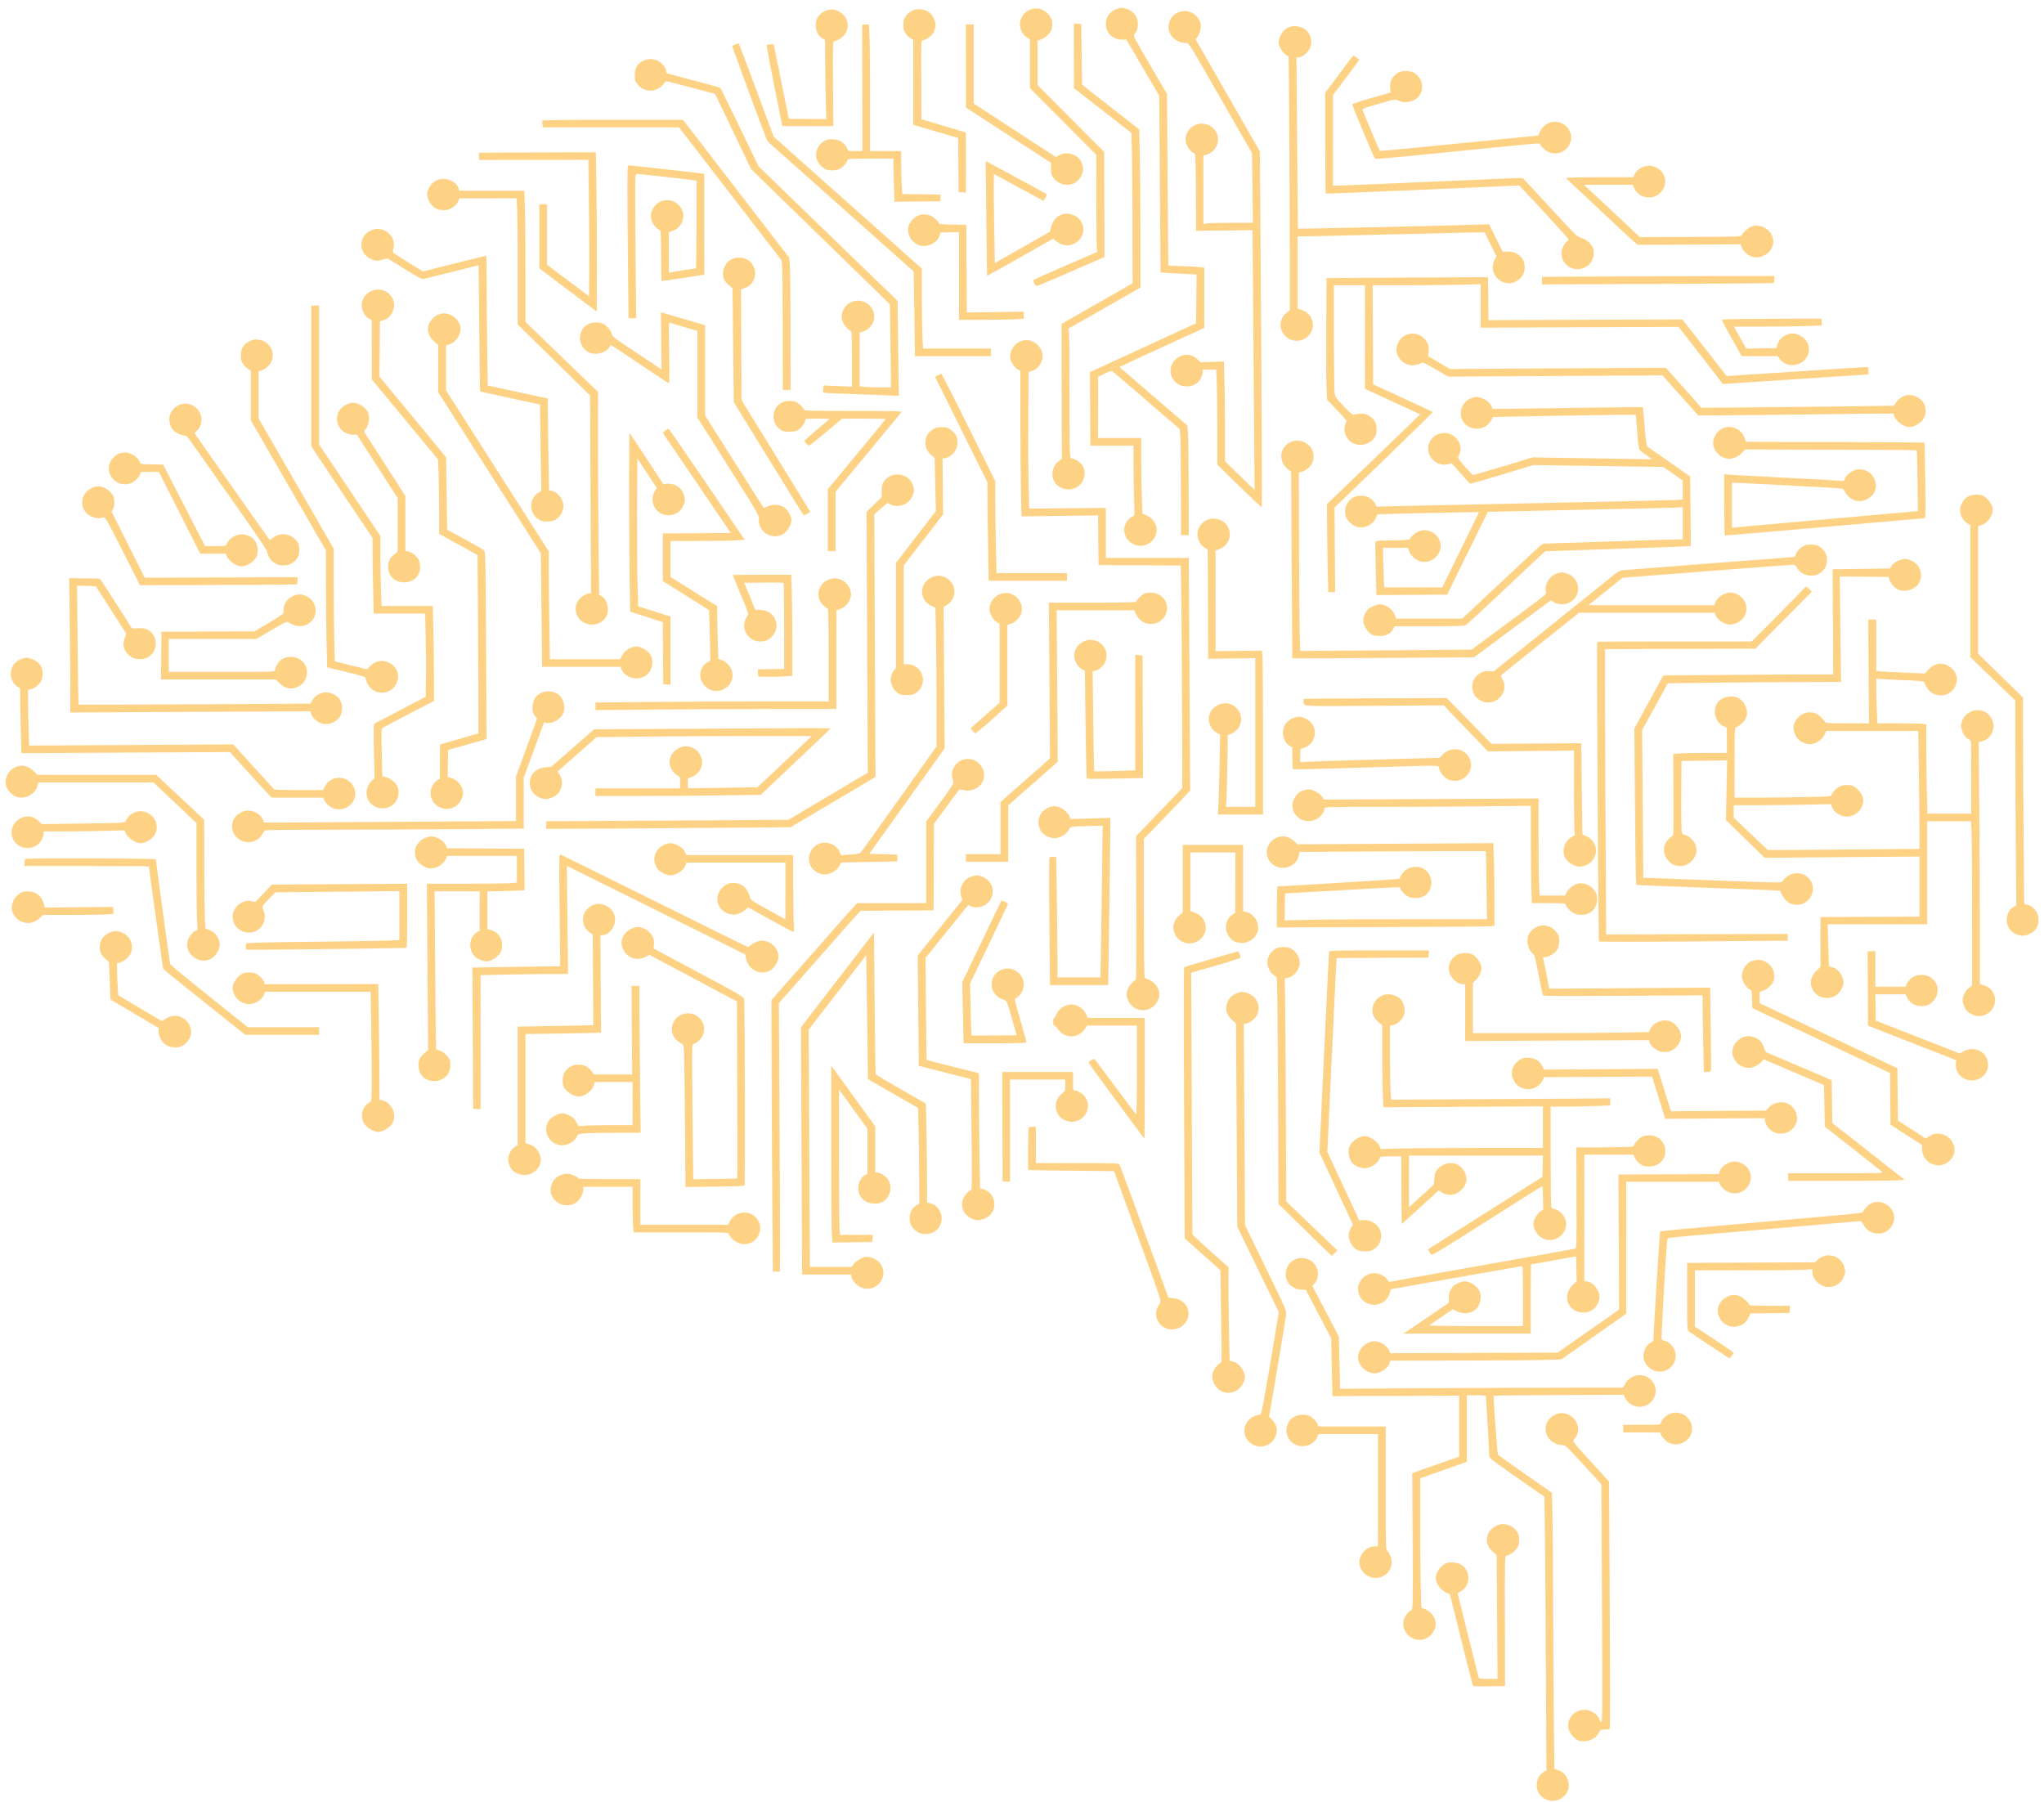 <?xml version="1.0" encoding="UTF-8"?> <svg xmlns="http://www.w3.org/2000/svg" width="186" height="164" viewBox="0 0 186 164" fill="none"> <path fill-rule="evenodd" clip-rule="evenodd" d="M101.662 0.802C101.034 0.993 100.63 1.532 100.63 2.18C100.63 2.994 101.264 3.606 102.108 3.606H102.494L103.993 6.16L105.491 8.714L105.548 16.751L105.605 24.788L106.203 24.833C106.531 24.858 107.269 24.901 107.842 24.928L108.885 24.979L108.864 27.198L108.843 29.418L104.01 31.642L99.177 33.866L99.181 34.098C99.183 34.226 99.192 35.73 99.201 37.441L99.216 40.552H101.181H103.145L103.146 41.954C103.146 42.725 103.166 44.151 103.191 45.122L103.236 46.889L102.978 47.043C102.193 47.508 102.078 48.59 102.743 49.241C103.41 49.892 104.475 49.784 105.008 49.01C105.528 48.256 105.183 47.239 104.284 46.876L103.955 46.743L103.904 45.088C103.876 44.177 103.853 42.629 103.853 41.647L103.853 39.861H101.888H99.923V37.074V34.287L100.52 33.998C101.025 33.754 101.138 33.725 101.247 33.809C101.444 33.959 102.998 35.282 103.847 36.023C104.261 36.384 105.218 37.211 105.975 37.86L107.35 39.041L107.401 39.662C107.429 40.004 107.456 42.176 107.46 44.489L107.468 48.694H107.822H108.175L108.166 44.489C108.16 42.176 108.134 39.933 108.107 39.506L108.057 38.728L106.637 37.509C105.857 36.838 104.518 35.684 103.662 34.945C102.807 34.205 102.057 33.562 101.997 33.515C101.937 33.468 101.888 33.416 101.888 33.4C101.888 33.383 103.621 32.575 105.738 31.603L109.588 29.837L109.589 27.099L109.59 24.362L109.334 24.319C109.194 24.295 108.456 24.253 107.695 24.224L106.312 24.172L106.255 16.366L106.198 8.56L104.641 5.896C103.14 3.329 103.088 3.227 103.229 3.102C103.528 2.837 103.642 2.118 103.46 1.646C103.317 1.275 102.912 0.924 102.485 0.8C102.032 0.669 102.1 0.668 101.662 0.802ZM93.715 0.886C93.05 1.167 92.674 1.892 92.854 2.544C92.967 2.954 93.18 3.253 93.483 3.428L93.715 3.562L93.717 5.792L93.72 8.022L94.837 9.143C95.452 9.76 96.811 11.125 97.859 12.177L99.763 14.09L99.765 18.286C99.765 20.594 99.786 22.581 99.81 22.703L99.854 22.924L96.941 24.184C95.34 24.877 94.029 25.462 94.029 25.484C94.029 25.662 94.241 26.034 94.339 26.029C94.406 26.026 95.823 25.428 97.487 24.701L100.513 23.379L100.509 23.017C100.507 22.818 100.499 20.666 100.49 18.235L100.473 13.816L99.186 12.532C98.478 11.826 97.73 11.075 97.524 10.864C97.318 10.653 96.535 9.867 95.785 9.118L94.422 7.756V5.725V3.694L94.704 3.603C95.069 3.486 95.517 3.098 95.652 2.784C95.779 2.486 95.789 2.007 95.674 1.709C95.629 1.591 95.462 1.363 95.304 1.204C94.875 0.773 94.268 0.652 93.715 0.886ZM75.1 0.996C74.534 1.246 74.231 1.694 74.227 2.284C74.223 2.791 74.444 3.237 74.814 3.472L75.086 3.644L75.087 5.379C75.088 6.333 75.112 7.949 75.14 8.97L75.192 10.826H73.49C72.553 10.826 71.785 10.817 71.783 10.807C71.78 10.796 71.469 9.267 71.092 7.408L70.405 4.028L70.111 4.037C69.95 4.042 69.796 4.067 69.77 4.092C69.728 4.133 70.26 6.921 70.949 10.268L71.198 11.479H73.516H75.835L75.804 7.619C75.778 4.443 75.791 3.759 75.877 3.759C76.162 3.759 76.691 3.41 76.905 3.08C77.399 2.318 77.096 1.379 76.228 0.986C75.825 0.804 75.527 0.806 75.1 0.996ZM82.908 1.029C82.416 1.321 82.201 1.697 82.201 2.261C82.201 2.648 82.24 2.791 82.417 3.052C82.535 3.227 82.739 3.425 82.869 3.49L83.105 3.609V7.483V11.356L83.631 11.511C83.921 11.596 84.84 11.865 85.674 12.11L87.189 12.554L87.21 15.012L87.231 17.47L87.565 17.494L87.899 17.517V14.789V12.06L87.015 11.794C86.528 11.647 85.618 11.375 84.991 11.189L83.851 10.851L83.831 7.267C83.811 3.849 83.817 3.682 83.953 3.682C84.219 3.682 84.8 3.253 84.949 2.947C85.192 2.447 85.189 2.087 84.938 1.611C84.768 1.29 84.635 1.151 84.369 1.016C83.894 0.775 83.327 0.78 82.908 1.029ZM107.184 1.141C106.268 1.547 106.046 2.754 106.759 3.45C107.064 3.749 107.633 3.959 107.968 3.896C108.147 3.863 108.338 4.173 111.045 8.899L113.933 13.937L113.972 17.105L114.012 20.274H112.126C111.089 20.274 110.076 20.296 109.876 20.323L109.511 20.371V17.258V14.145L109.727 14.094C110.111 14.003 110.508 13.689 110.681 13.341C111.083 12.53 110.686 11.604 109.813 11.321C108.731 10.97 107.635 11.969 107.933 13.035C108.032 13.39 108.408 13.863 108.651 13.938C108.797 13.983 108.803 14.105 108.823 17.494L108.843 21.003L111.407 20.974L113.97 20.945L114.02 26.236C114.047 29.146 114.09 34.465 114.116 38.056L114.163 44.585L112.82 43.28L111.476 41.975V39.163C111.476 37.617 111.453 35.573 111.425 34.622L111.373 32.891L110.32 32.93L109.267 32.97L109.016 32.737C108.384 32.153 107.623 32.134 106.996 32.688C106.232 33.362 106.417 34.618 107.341 35.028C107.882 35.268 108.569 35.176 108.986 34.807C109.206 34.613 109.433 34.139 109.433 33.872V33.639H110.049H110.666L110.717 34.803C110.746 35.444 110.769 37.388 110.769 39.124V42.281L112.77 44.236C113.87 45.311 114.794 46.168 114.822 46.14C114.851 46.113 114.823 38.821 114.76 29.936L114.646 13.783L111.724 8.681L108.802 3.579L109.011 3.284C109.256 2.937 109.338 2.372 109.201 1.967C109.151 1.817 108.979 1.57 108.82 1.419C108.361 0.984 107.766 0.883 107.184 1.141ZM97.726 5.08L97.729 8.022L100.339 10.058L102.949 12.093L102.997 13.706C103.023 14.594 103.05 17.673 103.056 20.55L103.067 25.78L99.832 27.628L96.598 29.475L96.614 35.609L96.63 41.743L96.351 41.957C95.559 42.566 95.574 43.761 96.379 44.282C97.232 44.833 98.351 44.448 98.631 43.506C98.884 42.653 98.449 41.968 97.467 41.673C97.338 41.635 97.33 41.308 97.33 36.226C97.33 33.252 97.308 30.613 97.281 30.36L97.231 29.901L100.503 28.037L103.774 26.173V21.392C103.774 18.763 103.751 15.525 103.723 14.197L103.671 11.782L101.07 9.746L98.469 7.71L98.43 4.947L98.391 2.185L98.057 2.161L97.723 2.137L97.726 5.08ZM78.459 2.281C78.454 2.312 78.458 4.905 78.467 8.041L78.483 13.745H77.848H77.213L77.055 13.442C76.803 12.959 76.417 12.72 75.832 12.683C75.431 12.658 75.28 12.684 75.035 12.819C74.457 13.136 74.137 13.835 74.299 14.425C74.406 14.811 74.796 15.266 75.144 15.408C75.511 15.558 76.067 15.536 76.425 15.357C76.723 15.209 77.132 14.733 77.132 14.533C77.132 14.457 77.585 14.436 79.214 14.436H81.297V15C81.297 15.31 81.32 16.192 81.349 16.96L81.401 18.356L83.49 18.335L85.58 18.315V18.008V17.701L83.844 17.68L82.107 17.659L82.056 16.797C82.028 16.322 82.005 15.441 82.005 14.839L82.004 13.745H80.59H79.175L79.175 9.078C79.175 6.512 79.151 3.92 79.123 3.318L79.072 2.223H78.77C78.604 2.223 78.464 2.249 78.459 2.281ZM87.901 6.006L87.903 9.789L91.772 12.304L95.641 14.819L95.64 15.345C95.64 15.797 95.671 15.913 95.865 16.187C96.255 16.738 97.044 16.968 97.667 16.713C98.281 16.463 98.684 15.682 98.517 15.066C98.393 14.604 98.226 14.384 97.826 14.155C97.378 13.898 96.851 13.883 96.399 14.114L96.07 14.281L92.338 11.85L88.606 9.418V5.821V2.223H88.252H87.899L87.901 6.006ZM117.251 2.484C116.779 2.685 116.351 3.347 116.349 3.879C116.348 4.166 116.754 4.847 117.016 4.998L117.266 5.142L117.318 11.537C117.347 15.053 117.37 20.247 117.37 23.077L117.37 28.224L117.087 28.445C116.551 28.863 116.375 29.553 116.654 30.144C117.213 31.327 118.855 31.293 119.371 30.088C119.687 29.347 119.272 28.487 118.463 28.206L118.078 28.073V24.788V21.503L118.883 21.502C119.326 21.502 123.152 21.416 127.385 21.311C131.618 21.206 135.087 21.129 135.094 21.139C135.1 21.149 135.345 21.644 135.637 22.24L136.169 23.323L136.004 23.639C135.687 24.246 135.822 24.956 136.337 25.399C136.988 25.957 137.827 25.891 138.417 25.234C138.691 24.929 138.785 24.575 138.727 24.072C138.646 23.367 137.947 22.846 137.153 22.898L136.754 22.924L136.127 21.664L135.5 20.404L134.078 20.452C131.19 20.549 118.158 20.838 118.126 20.806C118.107 20.788 118.067 17.273 118.035 12.996L117.977 5.219H118.173C118.485 5.219 119.014 4.792 119.194 4.395C119.513 3.69 119.218 2.865 118.53 2.539C118.139 2.355 117.608 2.332 117.251 2.484ZM66.918 4.036C66.769 4.098 66.636 4.16 66.622 4.174C66.596 4.199 69.713 12.623 69.815 12.805C69.845 12.858 70.328 13.304 70.888 13.795C71.447 14.286 72.119 14.881 72.38 15.118C72.641 15.356 73.188 15.844 73.596 16.203C74.003 16.562 74.585 17.08 74.89 17.355C75.194 17.63 76.184 18.511 77.089 19.314C78.861 20.884 79.318 21.291 80.591 22.433C81.044 22.839 81.804 23.515 82.279 23.936L83.144 24.7L83.192 27.883C83.218 29.634 83.245 31.368 83.251 31.738L83.262 32.41H86.72H90.178V32.064V31.719H87.086H83.993L83.942 30.669C83.914 30.093 83.891 28.454 83.891 27.029V24.438L83.205 23.834C82.828 23.502 82.27 23.006 81.965 22.732C81.022 21.882 79.801 20.796 78.94 20.038C78.486 19.64 77.653 18.899 77.09 18.392C76.526 17.885 75.323 16.814 74.417 16.013C73.511 15.212 72.575 14.378 72.338 14.161C72.1 13.944 71.569 13.471 71.159 13.11L70.412 12.454L68.847 8.241C67.987 5.924 67.262 4.005 67.236 3.976C67.211 3.947 67.068 3.975 66.918 4.036ZM122.933 5.315C122.827 5.452 122.257 6.213 121.666 7.006L120.593 8.447V13.011C120.593 15.522 120.619 17.592 120.652 17.612C120.685 17.632 124.655 17.475 129.474 17.264L138.235 16.879L138.668 17.33C140.138 18.863 142.755 21.73 142.755 21.808C142.755 21.842 142.705 21.889 142.644 21.912C142.582 21.935 142.433 22.119 142.312 22.32C141.558 23.578 142.884 24.972 144.229 24.335C144.819 24.056 145.134 23.388 145.001 22.695C144.922 22.285 144.383 21.768 143.913 21.653C143.571 21.569 143.45 21.464 142.499 20.437C141.927 19.819 140.809 18.614 140.015 17.758L138.572 16.203L138.208 16.203C138.007 16.203 134.31 16.358 129.992 16.549C125.673 16.738 121.951 16.894 121.72 16.894H121.3V12.775V8.656L121.71 8.108C121.935 7.808 122.406 7.181 122.757 6.716C123.107 6.252 123.46 5.772 123.542 5.65L123.689 5.429L123.457 5.247C123.33 5.147 123.203 5.066 123.176 5.065C123.149 5.065 123.039 5.177 122.933 5.315ZM58.519 5.537C57.998 5.789 57.759 6.198 57.759 6.838C57.759 7.302 57.784 7.385 58.003 7.65C58.346 8.065 58.678 8.235 59.16 8.241C59.656 8.248 60.113 8.019 60.387 7.629C60.504 7.463 60.625 7.371 60.7 7.391C60.768 7.409 61.779 7.674 62.946 7.98L65.069 8.536L66.71 11.966L68.351 15.396L74.665 21.541L80.978 27.686L81.031 31.469L81.084 35.252L80.071 35.251C79.513 35.251 78.872 35.229 78.645 35.202L78.232 35.154V32.712V30.271L78.509 30.182C79.329 29.917 79.767 29.029 79.446 28.28C78.921 27.05 77.229 27.05 76.703 28.28C76.544 28.653 76.552 28.997 76.729 29.379C76.866 29.674 77.296 30.106 77.452 30.106C77.495 30.106 77.525 31.144 77.525 32.646V35.186L76.238 35.132L74.951 35.077L74.912 35.376C74.891 35.54 74.895 35.697 74.922 35.726C74.948 35.754 76.155 35.814 77.603 35.86C79.051 35.905 80.586 35.963 81.014 35.988L81.793 36.034L81.738 31.706L81.683 27.379L79.977 25.732C79.039 24.827 76.19 22.07 73.646 19.606L69.021 15.126L67.329 11.612C66.399 9.68 65.598 8.06 65.549 8.013C65.477 7.943 64.385 7.642 60.765 6.696C60.69 6.676 60.628 6.593 60.628 6.512C60.628 6.31 60.445 5.983 60.222 5.784C59.73 5.347 59.101 5.255 58.519 5.537ZM127.312 6.571C126.714 6.891 126.455 7.343 126.502 7.985L126.535 8.422L124.812 8.913C123.865 9.184 123.074 9.444 123.055 9.491C123.021 9.575 125.017 14.336 125.133 14.448C125.164 14.479 126.357 14.387 127.784 14.243C135.692 13.446 139.701 13.053 139.918 13.053C140.052 13.053 140.162 13.085 140.162 13.124C140.162 13.277 140.604 13.697 140.905 13.831C141.671 14.171 142.534 13.821 142.87 13.036C143.299 12.032 142.368 10.912 141.256 11.096C140.802 11.171 140.327 11.545 140.142 11.973L139.985 12.337L138.678 12.464C137.96 12.534 135.816 12.747 133.914 12.938C126.905 13.64 125.613 13.761 125.571 13.72C125.503 13.653 123.972 10.043 123.972 9.949C123.972 9.903 124.653 9.672 125.485 9.435C126.794 9.061 127.018 9.017 127.155 9.104C127.647 9.418 128.502 9.337 128.934 8.936C129.274 8.62 129.404 8.337 129.407 7.904C129.411 7.431 129.211 7.027 128.822 6.725C128.576 6.533 128.44 6.489 128.036 6.469C127.694 6.452 127.478 6.483 127.312 6.571ZM49.357 10.967C49.335 11.003 49.337 11.159 49.363 11.313L49.41 11.594H55.6H61.79L62.846 12.957C63.427 13.707 64.94 15.669 66.209 17.317C67.478 18.964 69.101 21.071 69.817 21.999L71.12 23.687L71.172 24.304C71.201 24.643 71.228 27.297 71.231 30.202L71.237 35.482H71.591H71.945L71.937 30.202C71.933 27.297 71.906 24.592 71.877 24.191L71.826 23.461L68.329 18.926C66.406 16.432 64.231 13.608 63.496 12.65L62.16 10.909L55.779 10.906C52.27 10.904 49.38 10.932 49.357 10.967ZM47.715 13.878L43.564 13.9L43.588 14.226L43.612 14.551L48.574 14.548L53.536 14.544L53.59 18.849C53.62 21.217 53.633 24.008 53.619 25.051L53.594 26.949L52.804 26.357C52.369 26.032 51.511 25.39 50.898 24.93L49.782 24.095V21.34V18.584H49.428H49.075V21.496V24.407L49.566 24.783C49.836 24.99 50.296 25.339 50.587 25.558C50.879 25.778 51.343 26.127 51.617 26.335C51.892 26.542 52.608 27.08 53.209 27.531L54.301 28.351L54.319 24.601C54.33 22.538 54.312 19.277 54.28 17.355L54.222 13.86L53.044 13.858C52.395 13.857 49.997 13.866 47.715 13.878ZM89.749 19.864C89.78 22.73 89.814 25.084 89.824 25.097C89.835 25.109 91.189 24.355 92.833 23.421L95.823 21.724L96.183 21.993C96.787 22.444 97.489 22.441 98.042 21.986C98.839 21.331 98.743 20.156 97.852 19.657C96.919 19.134 95.887 19.612 95.642 20.68L95.55 21.08L93.041 22.509L90.531 23.938L90.473 20.589C90.441 18.747 90.423 16.923 90.433 16.536L90.453 15.833L92.143 16.753C93.072 17.259 94.085 17.809 94.395 17.976L94.957 18.279L95.132 18.003C95.229 17.85 95.276 17.7 95.237 17.666C95.18 17.615 90.443 15.036 89.876 14.747L89.693 14.654L89.749 19.864ZM57.091 17.496C57.091 18.841 57.114 21.969 57.143 24.447L57.195 28.953H57.544H57.892L57.834 22.386C57.78 16.25 57.785 15.819 57.909 15.819C58.084 15.819 62.793 16.341 63.123 16.397L63.378 16.44V20.431C63.378 22.626 63.352 24.422 63.319 24.422C63.24 24.422 61.352 24.719 61.08 24.774L60.863 24.818V22.974V21.131L61.14 21.041C61.961 20.777 62.398 19.889 62.078 19.139C61.562 17.934 59.92 17.9 59.361 19.083C59.178 19.473 59.177 19.844 59.361 20.238C59.498 20.533 59.927 20.965 60.084 20.965C60.126 20.965 60.156 21.912 60.156 23.269C60.156 24.537 60.182 25.575 60.215 25.577C60.247 25.578 61.132 25.449 62.18 25.289L64.085 24.998L64.086 20.412V15.826L63.83 15.782C63.477 15.723 57.425 15.05 57.24 15.05C57.097 15.05 57.091 15.144 57.091 17.496ZM149.603 15.162C149.211 15.286 148.862 15.581 148.724 15.904L148.631 16.126H145.575C143.895 16.126 142.52 16.156 142.52 16.192C142.52 16.228 142.765 16.479 143.064 16.749C143.364 17.019 143.974 17.585 144.421 18.008C146.378 19.859 148.552 21.885 148.786 22.076L149.04 22.283L153.718 22.257L158.396 22.232L158.478 22.474C158.583 22.786 158.967 23.177 159.304 23.315C160.081 23.632 161.032 23.188 161.305 22.38C161.649 21.362 160.574 20.291 159.498 20.579C159.158 20.67 158.703 21.04 158.504 21.389C158.419 21.538 158.315 21.542 153.828 21.562L149.239 21.582L148.697 21.082C148.399 20.807 147.356 19.826 146.379 18.903C145.402 17.98 144.496 17.134 144.367 17.023L144.131 16.822L146.35 16.82L148.569 16.817L148.679 17.073C149.099 18.058 150.425 18.281 151.138 17.488C151.628 16.943 151.67 16.253 151.249 15.684C150.869 15.173 150.221 14.967 149.603 15.162ZM39.681 16.433C39.327 16.604 38.965 17.087 38.888 17.492C38.82 17.846 38.971 18.299 39.266 18.628C39.599 18.998 39.875 19.122 40.371 19.122C40.929 19.122 41.484 18.794 41.674 18.352L41.805 18.048L44.406 18.047L47.007 18.046L47.058 19.095C47.087 19.672 47.11 22.256 47.11 24.837V29.529L50.402 32.755L53.694 35.982L53.74 44.988L53.787 53.994H53.608C53.509 53.994 53.267 54.094 53.07 54.216C52.158 54.781 52.158 56.049 53.07 56.614C53.793 57.062 54.81 56.812 55.17 56.097C55.48 55.481 55.29 54.611 54.773 54.28L54.523 54.12L54.471 49.698C54.442 47.266 54.42 43.116 54.422 40.475L54.425 35.674L51.121 32.484L47.817 29.293L47.817 24.879C47.817 22.452 47.794 19.766 47.765 18.91L47.714 17.355H44.748H41.783L41.737 17.175C41.549 16.447 40.464 16.054 39.681 16.433ZM83.537 19.615C83.241 19.744 82.826 20.167 82.716 20.451C82.425 21.207 82.928 22.136 83.746 22.351C84.445 22.535 85.317 22.075 85.508 21.422L85.586 21.157L86.428 21.135L87.27 21.113V25.11V29.107L89.333 29.107C90.468 29.107 91.794 29.084 92.28 29.057L93.164 29.007V28.682V28.358L90.572 28.398L87.979 28.438L87.958 24.452L87.938 20.466L86.7 20.445C86.019 20.433 85.462 20.392 85.462 20.354C85.462 20.214 85.04 19.802 84.748 19.656C84.402 19.483 83.879 19.465 83.537 19.615ZM33.789 20.957C33.208 21.22 32.885 21.69 32.885 22.271C32.885 22.852 33.208 23.322 33.789 23.585C34.174 23.759 34.424 23.765 34.885 23.612L35.24 23.495L36.794 24.463C38.024 25.23 38.388 25.422 38.543 25.389C38.651 25.366 39.823 25.075 41.146 24.742L43.553 24.137L43.611 29.867C43.642 33.019 43.676 35.606 43.686 35.616C43.695 35.626 44.929 35.9 46.428 36.225L49.153 36.816L49.153 37.82C49.153 38.372 49.177 40.138 49.205 41.744L49.257 44.663L48.973 44.853C48.089 45.445 48.134 46.761 49.057 47.289C49.345 47.454 49.467 47.478 49.893 47.452C50.29 47.427 50.452 47.376 50.685 47.202C51.032 46.943 51.271 46.472 51.273 46.041C51.277 45.431 50.746 44.762 50.168 44.649L49.964 44.609L49.913 41.723C49.884 40.136 49.861 38.259 49.861 37.552V36.267L49.33 36.151C49.038 36.088 47.806 35.82 46.592 35.557L44.385 35.078L44.333 31.273C44.304 29.181 44.281 26.524 44.281 25.369C44.281 24.214 44.263 23.269 44.242 23.269C44.204 23.269 40.182 24.27 39.044 24.562L38.483 24.707L37.197 23.904C36.489 23.463 35.868 23.062 35.816 23.013C35.744 22.945 35.741 22.844 35.806 22.596C36.099 21.468 34.869 20.468 33.789 20.957ZM66.631 23.566C65.886 23.906 65.57 24.84 65.959 25.549C66.008 25.64 66.186 25.829 66.353 25.97L66.658 26.227L66.715 31.411L66.773 36.596L69.917 41.704C71.646 44.513 73.085 46.837 73.114 46.868C73.143 46.898 73.296 46.846 73.454 46.752L73.74 46.582L73.483 46.159C73.342 45.927 71.933 43.639 70.352 41.075L67.478 36.413L67.452 31.371L67.426 26.328L67.729 26.226C69.236 25.718 68.95 23.554 67.362 23.445C67.076 23.426 66.858 23.462 66.631 23.566ZM143.954 25.17L140.319 25.191V25.537V25.883L150.791 25.837C156.551 25.812 161.308 25.778 161.362 25.762C161.419 25.744 161.46 25.603 161.46 25.422V25.113L154.524 25.131C150.71 25.141 145.953 25.159 143.954 25.17ZM126.605 25.265L120.711 25.305L120.686 29.837C120.673 32.329 120.685 34.82 120.713 35.372L120.764 36.375L121.097 36.716C121.28 36.904 121.679 37.329 121.984 37.661L122.538 38.264L122.414 38.642C122.269 39.084 122.356 39.55 122.657 39.949C123.219 40.697 124.514 40.641 125.053 39.845C125.229 39.584 125.269 39.441 125.268 39.059C125.266 38.478 125.049 38.1 124.555 37.818C124.265 37.651 124.136 37.624 123.757 37.65C123.508 37.667 123.25 37.706 123.183 37.736C123.096 37.776 122.848 37.565 122.282 36.971C121.533 36.183 121.5 36.133 121.447 35.721C121.417 35.484 121.389 33.191 121.385 30.624L121.379 25.958H122.793H124.208V30.671V35.384L125.721 36.081C126.553 36.465 127.686 36.987 128.238 37.242L129.242 37.704L126.823 40.035C125.493 41.317 123.582 43.156 122.577 44.122L120.75 45.877L120.761 47.727C120.766 48.745 120.793 50.545 120.819 51.728L120.868 53.879H121.182H121.496L121.468 50.035L121.44 46.191L125.928 41.861C128.397 39.479 130.398 37.513 130.376 37.491C130.354 37.469 129.125 36.895 127.645 36.214L124.954 34.976L124.934 30.467L124.914 25.958L128.117 25.958C129.879 25.957 132.09 25.935 133.03 25.907L134.739 25.857V27.838V29.82L143.742 29.782L152.744 29.744L153.271 30.417C153.561 30.787 154.469 31.958 155.291 33.019L156.784 34.949L157.334 34.907C157.962 34.859 167.999 34.198 169.221 34.125L170.027 34.077V33.742C170.027 33.421 170.018 33.408 169.784 33.408C169.651 33.408 166.919 33.58 163.713 33.791C160.507 34.001 157.711 34.182 157.499 34.194L157.113 34.215L156.008 32.794C155.401 32.012 154.495 30.855 153.995 30.221L153.086 29.069L144.268 29.099L135.449 29.13L135.428 27.179L135.407 25.228L133.953 25.227C133.154 25.226 129.847 25.243 126.605 25.265ZM33.785 26.486C33.137 26.774 32.784 27.462 32.956 28.1C33.068 28.515 33.29 28.83 33.596 29.006L33.828 29.14L33.83 31.831L33.833 34.522L36.844 38.163L39.856 41.805L39.907 43.072C39.935 43.77 39.958 45.294 39.958 46.46L39.958 48.579L41.707 49.54L43.455 50.502L43.508 58.603C43.538 63.059 43.552 66.714 43.541 66.726C43.522 66.743 42.688 66.988 40.567 67.597L40.037 67.75L40.034 69.302L40.031 70.854L39.778 71.008C39.639 71.092 39.446 71.316 39.349 71.504C38.908 72.359 39.386 73.36 40.333 73.569C41.157 73.749 41.925 73.236 42.114 72.378C42.248 71.772 41.72 70.962 41.083 70.796L40.74 70.706L40.762 69.474L40.783 68.243L42.528 67.749L44.272 67.256L44.229 58.724C44.189 50.778 44.177 50.184 44.05 50.077C43.976 50.013 43.19 49.565 42.303 49.08L40.69 48.198L40.642 44.912L40.594 41.627L40.139 41.061C39.721 40.542 38.869 39.511 37.023 37.288C36.637 36.823 35.919 35.954 35.427 35.357L34.533 34.271L34.554 31.759L34.575 29.246L34.877 29.145C35.264 29.015 35.54 28.764 35.723 28.377C36.295 27.165 35.032 25.933 33.785 26.486ZM28.326 34.2V40.599L28.747 41.247C28.978 41.604 30.233 43.485 31.537 45.426L33.907 48.957V50.426C33.907 51.234 33.93 52.782 33.958 53.866L34.01 55.837H36.346H38.683L38.736 57.854C38.766 58.963 38.779 60.665 38.765 61.636L38.74 63.402L36.459 64.593C35.204 65.249 34.132 65.814 34.076 65.85C33.994 65.903 33.985 66.397 34.031 68.36L34.087 70.805L33.828 71.058C33.13 71.74 33.212 72.821 34.001 73.331C34.467 73.633 35.154 73.633 35.62 73.331C36.192 72.962 36.427 72.189 36.158 71.561C36.011 71.218 35.536 70.83 35.132 70.725L34.795 70.636L34.739 68.481C34.692 66.66 34.701 66.314 34.796 66.248C34.857 66.204 35.938 65.633 37.197 64.978L39.486 63.788L39.486 61.483C39.486 60.216 39.463 58.272 39.434 57.163L39.383 55.146H37.05H34.717L34.666 53.706C34.638 52.914 34.614 51.478 34.614 50.516L34.614 48.766L31.824 44.601L29.034 40.437L29.034 34.119L29.034 27.801H28.68H28.326V34.2ZM60.169 31.024L60.201 33.628L59.255 32.994C58.735 32.645 57.757 31.992 57.083 31.543C55.755 30.657 55.723 30.63 55.647 30.318C55.577 30.034 55.146 29.568 54.835 29.441C54.3 29.223 53.504 29.378 53.151 29.771C52.447 30.555 52.792 31.846 53.784 32.142C54.362 32.314 55.199 32.045 55.437 31.61C55.497 31.501 55.568 31.411 55.596 31.411C55.623 31.411 56.015 31.658 56.467 31.959C58.873 33.566 59.7 34.118 60.229 34.475C60.55 34.691 60.843 34.868 60.88 34.868C60.917 34.868 60.923 33.628 60.893 32.1C60.846 29.737 60.854 29.338 60.949 29.368C61.061 29.403 61.203 29.445 62.651 29.874L63.457 30.112V34.051V37.989L66.27 42.439C69.046 46.831 69.082 46.894 69.052 47.246C68.959 48.356 70.205 49.163 71.2 48.636C71.62 48.413 72.023 47.774 72.023 47.329C72.023 46.992 71.666 46.373 71.352 46.165C70.955 45.903 70.35 45.863 69.875 46.069L69.512 46.226L69.365 46.02C69.284 45.906 68.081 44.011 66.691 41.808L64.164 37.803V33.698V29.593L62.379 29.071C61.397 28.784 60.491 28.52 60.365 28.485L60.137 28.421L60.169 31.024ZM39.997 28.581C39.383 28.801 38.94 29.376 38.94 29.952C38.94 30.344 39.183 30.805 39.554 31.116L39.88 31.388V33.544V35.701L42.419 39.682C43.815 41.871 45.916 45.166 47.087 47.004L49.216 50.346L49.273 55.511L49.33 60.677H52.898H56.466L56.535 60.854C56.852 61.668 57.965 61.994 58.733 61.498C59.372 61.085 59.562 60.117 59.128 59.49C58.919 59.188 58.284 58.833 57.952 58.833C57.408 58.833 56.872 59.159 56.605 59.65L56.423 59.985H53.233H50.043L49.991 56.631C49.963 54.787 49.939 52.58 49.939 51.727V50.176L47.763 46.766C46.565 44.89 44.461 41.593 43.087 39.438L40.588 35.521L40.587 33.478L40.587 31.436L40.904 31.334C41.519 31.135 41.985 30.406 41.898 29.777C41.784 28.943 40.769 28.305 39.997 28.581ZM160.413 29.01C157.372 29.027 156.66 29.051 156.68 29.132C156.694 29.187 157.107 29.947 157.599 30.821L158.492 32.41H160.128H161.764L161.928 32.635C162.439 33.336 163.471 33.434 164.122 32.843C164.923 32.115 164.713 30.94 163.7 30.482C163.287 30.295 162.923 30.299 162.505 30.497C162.113 30.683 161.819 31.024 161.717 31.411L161.647 31.68L160.276 31.701L158.905 31.722L158.341 30.722L157.778 29.721H160.471C161.952 29.721 163.755 29.699 164.477 29.671L165.79 29.62L165.767 29.306L165.743 28.992L164.957 28.99C164.525 28.989 162.48 28.998 160.413 29.01ZM128.063 30.436C127.385 30.647 126.908 31.516 127.118 32.157C127.356 32.883 127.993 33.311 128.71 33.228C128.925 33.203 129.187 33.127 129.294 33.059C129.482 32.938 129.515 32.952 130.629 33.603L131.771 34.271L141.527 34.215L151.283 34.159L152.539 35.569C153.231 36.345 153.891 37.084 154.007 37.211C154.123 37.337 154.29 37.523 154.378 37.622L154.537 37.803L157.036 37.791C158.41 37.785 161.869 37.748 164.722 37.709C167.575 37.669 170.445 37.636 171.101 37.635L172.294 37.633L172.383 37.897C172.536 38.35 173.265 38.861 173.76 38.861C174.206 38.861 174.875 38.434 175.103 38.004C175.23 37.763 175.266 37.23 175.175 36.936C175.005 36.392 174.374 35.948 173.765 35.945C173.304 35.942 172.793 36.217 172.551 36.596L172.346 36.918L169.005 36.968C167.168 36.995 163.224 37.039 160.242 37.065L154.819 37.112L154.23 36.434C153.906 36.06 153.34 35.425 152.972 35.021C152.605 34.618 152.145 34.103 151.951 33.877L151.597 33.468L141.772 33.523L131.946 33.579L130.948 32.99L129.949 32.402L129.996 32.066C130.065 31.574 129.97 31.214 129.686 30.898C129.245 30.407 128.676 30.245 128.063 30.436ZM22.707 31.059C22.135 31.345 21.921 31.691 21.921 32.334C21.921 32.766 21.955 32.893 22.136 33.148C22.254 33.314 22.457 33.512 22.588 33.587L22.825 33.724V35.987V38.25L25.273 42.493C26.619 44.826 28.158 47.492 28.692 48.416L29.663 50.097L29.663 53.178C29.663 54.873 29.686 57.265 29.714 58.493L29.766 60.725L31.148 61.058C33.188 61.549 33.278 61.578 33.278 61.758C33.278 61.843 33.347 62.044 33.431 62.206C34.077 63.443 35.84 63.246 36.186 61.898C36.355 61.241 36.015 60.572 35.364 60.283C34.749 60.011 34.144 60.134 33.666 60.629L33.396 60.908L31.934 60.546L30.473 60.184L30.421 58.344C30.393 57.332 30.37 55.026 30.37 53.22V49.936L27.632 45.187C26.125 42.574 24.587 39.906 24.213 39.258L23.532 38.079V35.941V33.804L23.817 33.713C23.973 33.662 24.233 33.492 24.394 33.335C25.269 32.48 24.731 31.039 23.486 30.904C23.172 30.87 23.027 30.899 22.707 31.059ZM92.761 31.105C92.185 31.402 91.838 32.053 91.945 32.633C92.012 32.997 92.314 33.439 92.611 33.611L92.85 33.749L92.85 38.13C92.85 40.539 92.874 43.518 92.902 44.75L92.954 46.989L96.437 46.946L99.921 46.904L99.942 49.162L99.963 51.421L103.704 51.441L107.445 51.461L107.495 54.475C107.522 56.133 107.554 60.689 107.565 64.601L107.585 71.713L107.035 72.288C105.187 74.221 104.306 75.137 103.873 75.578L103.381 76.077L103.401 82.626C103.412 86.227 103.397 89.174 103.368 89.174C103.228 89.174 102.793 89.624 102.664 89.9C102.487 90.282 102.479 90.626 102.638 90.999C103.168 92.238 104.852 92.238 105.381 90.999C105.542 90.624 105.533 90.282 105.35 89.889C105.192 89.549 104.644 89.097 104.389 89.097C104.303 89.097 104.21 89.015 104.165 88.9C104.118 88.778 104.089 86.352 104.089 82.52V76.338L104.737 75.672C105.093 75.306 105.633 74.747 105.935 74.43C106.238 74.114 106.523 73.819 106.568 73.775C106.614 73.732 107.024 73.299 107.48 72.813L108.308 71.93L108.247 61.906C108.214 56.392 108.184 51.631 108.181 51.325L108.175 50.768H104.403H100.63V48.493V46.218L97.142 46.248L93.653 46.277L93.6 43.971C93.571 42.703 93.558 39.908 93.572 37.76L93.597 33.855L93.899 33.754C94.286 33.623 94.562 33.373 94.745 32.986C95.309 31.791 93.942 30.495 92.761 31.105ZM85.334 34.161L85.088 34.292L87.472 39.093L89.856 43.893L89.86 45.359C89.862 46.166 89.887 48.179 89.915 49.834L89.968 52.842H93.531H97.094V52.496V52.151H93.884H90.675L90.623 49.673C90.594 48.311 90.571 46.43 90.571 45.493L90.571 43.789L88.154 38.907C86.825 36.221 85.702 34.025 85.659 34.027C85.616 34.028 85.47 34.088 85.334 34.161ZM133.943 36.217C133.011 36.498 132.614 37.687 133.201 38.44C133.856 39.279 135.181 39.182 135.687 38.258C135.764 38.118 135.85 37.982 135.877 37.955C135.915 37.918 148.802 37.707 148.857 37.742C148.863 37.745 148.908 38.284 148.957 38.939C149.121 41.098 149.049 40.875 149.737 41.36L150.334 41.781L149.708 41.781C149.364 41.781 146.921 41.745 144.279 41.7L139.477 41.62L136.784 42.434C135.302 42.881 134.06 43.237 134.022 43.224C133.984 43.212 133.657 42.862 133.294 42.446C132.653 41.711 132.637 41.684 132.743 41.486C133.023 40.962 132.936 40.354 132.517 39.887C131.673 38.947 130.086 39.45 129.964 40.696C129.87 41.648 130.833 42.49 131.734 42.245C131.896 42.202 132.049 42.166 132.075 42.166C132.101 42.165 132.419 42.502 132.782 42.914C133.144 43.326 133.51 43.741 133.593 43.836C133.677 43.931 133.791 44.008 133.847 44.008C133.902 44.008 135.208 43.628 136.747 43.163L139.547 42.318L145.454 42.405L151.361 42.492L152.245 43.111L153.129 43.729V44.592V45.454L152.481 45.497C152.124 45.52 146.652 45.645 140.319 45.775C133.987 45.904 128.01 46.031 127.037 46.057L125.269 46.105L125.134 45.828C125.06 45.675 124.85 45.454 124.668 45.336C124.224 45.049 123.53 45.034 123.087 45.302C122.514 45.65 122.244 46.435 122.484 47.057C122.615 47.397 123.108 47.843 123.454 47.934C124.158 48.12 124.929 47.767 125.195 47.138L125.34 46.797L127.073 46.748C128.026 46.721 130.106 46.675 131.696 46.647L134.586 46.596L134.39 47.011C134.281 47.24 133.529 48.783 132.717 50.44L131.242 53.453L128.602 53.455L125.961 53.456L125.91 52.247C125.882 51.581 125.859 50.769 125.859 50.441L125.858 49.846H126.982H128.106L128.207 50.12C128.451 50.779 129.156 51.221 129.806 51.12C130.693 50.983 131.275 50.142 131.05 49.324C130.813 48.465 129.855 48.015 129.038 48.378C128.738 48.511 128.295 48.931 128.295 49.082C128.295 49.12 127.597 49.161 126.743 49.172C125.269 49.192 125.191 49.201 125.162 49.345C125.146 49.429 125.158 50.544 125.19 51.823L125.248 54.149L128.468 54.129L131.689 54.109L133.533 50.347C134.548 48.278 135.384 46.58 135.393 46.573C135.401 46.567 139.014 46.489 143.423 46.4C147.832 46.311 151.82 46.219 152.285 46.197L153.129 46.157V47.617V49.078L152.678 49.079C152.429 49.079 149.715 49.165 146.646 49.27C143.577 49.375 140.907 49.462 140.712 49.463C140.319 49.464 140.52 49.305 138.433 51.266C137.892 51.774 136.743 52.848 135.878 53.653C135.014 54.458 134.024 55.382 133.678 55.707L133.049 56.296L130.054 56.297L127.059 56.298L126.925 55.956C126.715 55.42 126.102 54.995 125.534 54.993C125.302 54.992 124.726 55.225 124.534 55.398C124.28 55.627 124.055 56.121 124.052 56.456C124.05 56.846 124.387 57.453 124.731 57.681C124.969 57.838 125.117 57.873 125.544 57.873C126.146 57.873 126.54 57.671 126.778 57.239L126.916 56.99L130.061 56.987C132.38 56.985 133.251 56.96 133.374 56.891C133.467 56.84 134.369 56.019 135.379 55.067C136.388 54.115 137.978 52.623 138.911 51.75L140.607 50.165L147.22 49.943C150.857 49.821 153.843 49.706 153.855 49.688C153.866 49.669 153.858 48.237 153.837 46.505L153.797 43.356L151.951 42.064C150.935 41.353 150.036 40.723 149.952 40.664C149.819 40.57 149.784 40.352 149.659 38.815C149.581 37.856 149.507 37.063 149.495 37.051C149.483 37.04 147.441 37.06 144.955 37.096C142.47 37.132 139.398 37.172 138.128 37.186L135.818 37.211L135.746 37.019C135.62 36.685 135.198 36.33 134.786 36.21C134.333 36.079 134.405 36.078 133.943 36.217ZM71.198 36.609C70.834 36.797 70.678 36.954 70.521 37.288C70.229 37.907 70.417 38.653 70.967 39.063C71.231 39.26 71.328 39.285 71.826 39.285C72.296 39.285 72.435 39.253 72.673 39.094C72.963 38.9 73.281 38.442 73.281 38.218C73.281 38.11 73.421 38.094 74.381 38.094C74.986 38.094 75.481 38.108 75.481 38.126C75.481 38.143 74.995 38.561 74.401 39.054C73.806 39.548 73.286 39.998 73.244 40.056C73.19 40.131 73.222 40.217 73.356 40.356C73.459 40.464 73.582 40.551 73.628 40.549C73.675 40.548 74.367 39.996 75.167 39.324L76.621 38.101L78.605 38.097C79.697 38.096 80.59 38.112 80.59 38.133C80.59 38.154 79.952 38.941 79.172 39.881C78.392 40.82 77.207 42.25 76.539 43.057L75.324 44.525V47.339V50.154H75.678H76.031V47.46V44.767L76.326 44.398C76.488 44.195 77.806 42.605 79.254 40.865C80.702 39.124 81.935 37.633 81.994 37.551C82.101 37.405 82.038 37.403 77.652 37.403C74.845 37.403 73.202 37.375 73.202 37.329C73.202 37.186 72.691 36.688 72.44 36.585C72.101 36.446 71.49 36.458 71.198 36.609ZM31.489 36.832C30.088 37.514 30.581 39.544 32.149 39.552L32.475 39.553L34.33 42.438L36.186 45.322V47.763V50.205L35.863 50.458C35.483 50.756 35.321 51.09 35.321 51.575C35.321 52.418 35.916 52.995 36.783 52.995C37.395 52.995 37.945 52.644 38.145 52.126C38.268 51.808 38.247 51.251 38.101 50.95C37.937 50.612 37.481 50.244 37.151 50.184L36.893 50.136V47.637V45.137L35.111 42.364C34.131 40.839 33.278 39.513 33.215 39.417C33.113 39.262 33.114 39.227 33.225 39.107C33.568 38.736 33.689 38.008 33.486 37.533C33.283 37.06 32.61 36.636 32.055 36.635C31.967 36.635 31.712 36.724 31.489 36.832ZM16.384 36.812C15.977 36.938 15.558 37.39 15.447 37.821C15.327 38.286 15.485 38.884 15.808 39.187C16.058 39.421 16.525 39.63 16.796 39.63C16.989 39.63 16.954 39.585 18.718 42.088C24.122 49.757 24.264 49.966 24.331 50.306C24.461 50.965 25.067 51.459 25.746 51.459C26.366 51.459 26.844 51.183 27.121 50.665C27.272 50.382 27.27 49.692 27.118 49.404C26.694 48.602 25.575 48.36 24.868 48.916L24.563 49.156L24.373 48.906C24.185 48.658 21.096 44.27 18.46 40.505L17.702 39.422L17.91 39.218C18.699 38.447 18.334 37.083 17.262 36.792C16.911 36.696 16.742 36.7 16.384 36.812ZM85.03 38.99C84.493 39.267 84.205 39.721 84.205 40.288C84.205 40.741 84.382 41.106 84.756 41.419L85.051 41.666L85.107 44.085L85.163 46.505L83.348 48.866L81.533 51.227V55.995V60.764L81.321 61.035C80.864 61.621 81.024 62.558 81.663 63.034C81.918 63.224 82.02 63.25 82.515 63.25C83.011 63.25 83.112 63.224 83.368 63.033C83.729 62.764 83.862 62.568 83.953 62.171C84.153 61.294 83.467 60.446 82.557 60.446H82.24V55.945V51.444L84.028 49.128L85.816 46.812L85.793 44.258L85.769 41.704H85.936C86.348 41.704 86.915 41.201 87.067 40.701C87.178 40.337 87.141 39.888 86.976 39.592C86.846 39.358 86.471 39.035 86.224 38.944C85.904 38.826 85.303 38.849 85.03 38.99ZM156.784 38.971C156.45 39.118 156.2 39.372 156.03 39.737C155.77 40.297 155.883 40.862 156.344 41.313C156.96 41.914 157.819 41.889 158.469 41.25L158.827 40.898L166.6 40.916C170.876 40.926 174.393 40.953 174.417 40.976C174.44 41 174.475 42.254 174.493 43.765L174.525 46.511L166.441 47.227C161.994 47.62 158.188 47.961 157.982 47.983L157.609 48.024V45.978V43.932L157.825 43.931C158.233 43.929 167.079 44.396 167.414 44.438C167.706 44.474 167.769 44.517 167.902 44.772C168.337 45.605 169.335 45.851 170.096 45.312C171.475 44.336 170.311 42.238 168.706 42.806C168.385 42.92 167.917 43.356 167.855 43.6C167.811 43.771 167.783 43.778 167.326 43.739C167.061 43.716 164.863 43.596 162.443 43.471C160.022 43.347 157.785 43.226 157.472 43.201L156.902 43.157V45.921C156.902 47.441 156.929 48.701 156.962 48.721C156.995 48.741 161.053 48.398 165.98 47.959C170.907 47.52 175.006 47.16 175.088 47.159C175.233 47.158 175.236 47.061 175.195 43.735C175.171 41.853 175.137 40.298 175.118 40.279C175.099 40.261 171.44 40.237 166.987 40.226L158.89 40.206L158.761 39.853C158.466 39.041 157.554 38.634 156.784 38.971ZM60.521 39.192L60.296 39.368L63.399 43.935L66.501 48.502L63.407 48.522L60.313 48.542L60.314 50.711L60.315 52.88L62.402 54.183C63.55 54.899 64.501 55.504 64.514 55.527C64.528 55.55 64.562 56.588 64.591 57.835L64.643 60.101L64.387 60.254C63.597 60.728 63.496 61.791 64.178 62.457C65.231 63.486 66.992 62.477 66.608 61.064C66.492 60.638 66.047 60.167 65.651 60.051L65.368 59.968L65.316 58.351C65.288 57.462 65.264 56.38 65.264 55.948V55.161L63.142 53.833L61.02 52.505V50.869V49.232L63.752 49.224C65.254 49.22 66.771 49.194 67.124 49.166L67.764 49.117L64.334 44.067C62.447 41.29 60.867 39.018 60.824 39.017C60.781 39.017 60.644 39.096 60.521 39.192ZM57.248 45.065C57.248 48.18 57.272 51.838 57.3 53.193L57.352 55.657L58.831 56.136L60.311 56.616L60.332 59.434L60.352 62.251L60.687 62.275L61.02 62.298V59.202V56.105L59.547 55.642L58.073 55.178L58.016 53.261C57.984 52.207 57.966 49.176 57.976 46.527L57.995 41.711L58.877 43.052L59.758 44.394L59.564 44.75C59.106 45.592 59.549 46.608 60.48 46.853C61.072 47.009 61.77 46.73 62.069 46.217C62.345 45.744 62.38 45.508 62.242 45.046C62.044 44.379 61.403 43.957 60.689 44.023L60.367 44.053L59.962 43.436C57.846 40.211 57.307 39.4 57.28 39.4C57.262 39.4 57.248 41.949 57.248 45.065ZM117.488 40.202C116.433 40.671 116.279 41.962 117.191 42.697L117.488 42.936L117.537 51.403C117.563 56.06 117.59 59.883 117.596 59.899C117.601 59.915 121.328 59.903 125.878 59.871L134.15 59.814L134.778 59.337C135.124 59.075 136.203 58.272 137.175 57.552C138.148 56.833 139.437 55.879 140.041 55.432L141.137 54.621L141.369 54.782C141.722 55.028 142.344 55.052 142.795 54.839C143.987 54.275 143.836 52.572 142.559 52.179C142.194 52.066 142.093 52.063 141.766 52.153C141.055 52.347 140.537 53.12 140.666 53.793C140.723 54.092 140.851 53.98 138.276 55.887C137.649 56.351 136.41 57.268 135.522 57.926L133.908 59.121L126.12 59.179L118.331 59.236L118.279 57.902C118.251 57.168 118.22 53.516 118.212 49.786L118.196 43.005L118.508 42.913C118.68 42.863 118.949 42.696 119.107 42.542C119.849 41.817 119.592 40.611 118.611 40.21C118.255 40.065 117.804 40.062 117.488 40.202ZM10.896 41.253C10.506 41.363 10.056 41.845 9.947 42.272C9.659 43.39 10.773 44.376 11.882 43.983C12.214 43.865 12.602 43.503 12.738 43.185L12.846 42.933L13.651 42.939L14.455 42.945L16.34 46.664L18.225 50.384H19.384H20.544L20.651 50.635C20.84 51.076 21.528 51.535 22 51.535C22.471 51.535 23.16 51.076 23.348 50.637C23.572 50.113 23.414 49.344 23.008 48.985C22.78 48.784 22.313 48.617 21.983 48.619C21.412 48.622 20.783 49.049 20.599 49.558C20.557 49.676 20.435 49.693 19.606 49.693H18.661L16.755 45.986L14.848 42.28L13.815 42.259C12.822 42.238 12.78 42.231 12.737 42.067C12.629 41.657 11.885 41.164 11.39 41.175C11.261 41.178 11.038 41.213 10.896 41.253ZM80.996 43.328C80.796 43.425 80.569 43.621 80.446 43.803C80.267 44.066 80.236 44.197 80.232 44.681L80.228 45.25L79.538 45.914L78.848 46.578L78.906 58.447L78.963 70.317L78.067 70.847C77.574 71.138 75.951 72.103 74.46 72.99L71.748 74.603L61.571 74.663C55.973 74.695 51.013 74.725 50.548 74.728L49.703 74.733V75.078V75.423L57.032 75.385C61.063 75.364 66.069 75.331 68.158 75.31L71.955 75.273L75.812 72.987L79.669 70.701L79.613 58.751L79.557 46.802L80.148 46.285L80.74 45.768L80.997 45.898C81.704 46.255 82.65 45.93 82.993 45.211C83.204 44.769 83.219 44.635 83.101 44.222C82.856 43.358 81.833 42.924 80.996 43.328ZM8.493 44.352C7.906 44.556 7.499 45.081 7.487 45.648C7.479 46.07 7.548 46.288 7.795 46.609C8.133 47.051 8.934 47.283 9.425 47.083C9.569 47.024 9.721 47.292 11.159 50.136L12.737 53.253L19.842 53.233C23.75 53.222 26.975 53.197 27.008 53.177C27.042 53.157 27.069 53.002 27.069 52.833V52.525L20.12 52.549L13.171 52.573L11.664 49.569L10.157 46.564L10.282 46.327C10.436 46.037 10.445 45.473 10.302 45.138C10.161 44.809 9.699 44.421 9.329 44.32C8.954 44.218 8.865 44.222 8.493 44.352ZM179.123 45.166C178.727 45.37 178.422 45.838 178.375 46.31C178.326 46.809 178.574 47.323 178.995 47.596L179.3 47.793V53.798V59.804L181.344 61.776L183.387 63.748L183.387 67.147C183.387 69.017 183.408 73.209 183.433 76.461L183.479 82.376L183.22 82.53C182.425 83 182.401 84.342 183.178 84.855C183.755 85.237 184.307 85.247 184.876 84.887C185.885 84.247 185.647 82.668 184.49 82.329L184.199 82.244L184.147 76.434C184.118 73.238 184.094 69.016 184.094 67.052L184.094 63.479L182.051 61.483L180.008 59.487V53.68V47.873L180.313 47.784C180.836 47.631 181.341 46.935 181.343 46.368C181.344 45.975 180.896 45.336 180.463 45.115C180.156 44.958 179.476 44.984 179.123 45.166ZM109.956 47.266C109.577 47.403 109.305 47.648 109.102 48.035C108.786 48.638 109.057 49.52 109.666 49.871L109.903 50.008L109.923 54.977L109.944 59.947L112.085 59.917L114.227 59.887V66.657V73.427H112.89H111.553L111.591 73.139C111.613 72.981 111.653 71.511 111.68 69.872L111.73 66.893L112.016 66.776C113.13 66.322 113.275 64.894 112.274 64.235C111.108 63.467 109.564 64.694 110.105 65.959C110.25 66.3 110.491 66.565 110.799 66.721L111.026 66.836L110.974 69.652C110.946 71.2 110.901 72.839 110.875 73.293L110.827 74.119H112.881H114.934V67.14C114.934 63.302 114.911 59.946 114.883 59.683L114.832 59.205L112.722 59.23L110.612 59.256V54.677L110.612 50.097L110.962 49.967C111.875 49.626 112.201 48.551 111.629 47.767C111.274 47.28 110.532 47.057 109.956 47.266ZM164.172 49.655C163.812 49.844 163.517 50.151 163.421 50.435C163.373 50.576 163.282 50.691 163.218 50.691C163.024 50.691 148.167 51.836 147.736 51.884C147.415 51.92 147.254 51.994 146.94 52.251C146.373 52.715 145.197 53.66 143.62 54.918C142.863 55.521 141.962 56.245 141.616 56.527C141.27 56.808 140.601 57.347 140.128 57.724C139.656 58.102 138.84 58.756 138.316 59.179C137.791 59.601 137.04 60.204 136.647 60.517L135.932 61.088L135.473 61.071C135.082 61.056 134.96 61.087 134.652 61.279C133.544 61.969 133.834 63.609 135.114 63.89C136.332 64.158 137.344 62.834 136.717 61.794C136.619 61.632 136.567 61.475 136.601 61.445C136.858 61.225 141.354 57.615 143.036 56.279L143.688 55.761H149.853H156.018L156.112 55.982C156.304 56.434 156.934 56.836 157.452 56.836C157.584 56.836 157.824 56.783 157.984 56.717C159.242 56.203 159.242 54.55 157.984 54.036C157.824 53.971 157.612 53.917 157.513 53.918C156.928 53.919 156.28 54.327 156.103 54.806L156.006 55.069H150.278H144.549L145.48 54.319C145.991 53.907 146.688 53.346 147.028 53.073L147.646 52.576L155.28 51.983C159.479 51.657 163.02 51.39 163.15 51.388C163.339 51.386 163.409 51.434 163.503 51.629C163.883 52.411 165.077 52.636 165.757 52.052C166.107 51.751 166.254 51.424 166.254 50.943C166.254 50.486 166.067 50.118 165.681 49.817C165.436 49.625 165.298 49.58 164.896 49.558C164.553 49.539 164.337 49.568 164.172 49.655ZM173.052 50.917C172.647 51.013 172.305 51.227 172.146 51.482L171.993 51.728L169.379 51.767L166.765 51.805L166.791 56.586L166.818 61.368L164.551 61.368C163.305 61.368 159.826 61.391 156.821 61.419L151.356 61.47L150.04 63.879L148.724 66.288L148.778 73.398C148.817 78.405 148.858 80.516 148.918 80.532C148.965 80.546 151.55 80.647 154.662 80.758C157.774 80.869 160.694 80.98 161.15 81.005L161.979 81.052L162.171 81.442C162.43 81.966 162.836 82.272 163.334 82.319C163.867 82.369 164.222 82.235 164.591 81.843C165.565 80.81 164.579 79.169 163.183 79.497C162.8 79.587 162.369 79.898 162.195 80.21C162.12 80.343 161.877 80.339 155.993 80.114C152.624 79.984 149.794 79.879 149.704 79.879L149.54 79.88L149.485 73.159L149.43 66.439L150.601 64.307L151.771 62.175L155.653 62.127C157.788 62.102 161.334 62.076 163.533 62.07L167.532 62.059L167.474 57.257L167.416 52.455L169.632 52.476L171.849 52.496L171.954 52.794C172.086 53.171 172.49 53.581 172.84 53.694C173.524 53.915 174.388 53.573 174.668 52.971C175.064 52.119 174.608 51.177 173.681 50.93C173.508 50.883 173.349 50.849 173.327 50.853C173.306 50.857 173.182 50.886 173.052 50.917ZM66.679 52.331C66.679 52.346 67.012 53.156 67.419 54.132C68.028 55.592 68.14 55.922 68.052 55.993C67.993 56.041 67.885 56.233 67.812 56.42C67.448 57.352 68.164 58.372 69.182 58.372C69.629 58.372 69.972 58.22 70.268 57.891C70.757 57.346 70.8 56.656 70.378 56.087C70.096 55.707 69.664 55.501 69.144 55.499L68.74 55.497L68.23 54.266L67.721 53.034L69.491 53.013C70.464 53.002 71.282 53.013 71.307 53.038C71.333 53.063 71.354 54.836 71.355 56.976L71.355 60.869L70.152 60.89L68.949 60.911L68.974 61.236L68.998 61.56L69.744 61.585C70.155 61.598 70.853 61.586 71.296 61.558L72.102 61.507V58.416C72.102 56.715 72.079 54.645 72.05 53.814L71.998 52.304H69.339C67.876 52.304 66.679 52.316 66.679 52.331ZM84.794 52.526C83.59 53.07 83.618 54.677 84.842 55.177L85.122 55.291L85.174 57.958C85.203 59.425 85.227 62.265 85.227 64.27V67.915L83.088 70.921C79.273 76.284 78.376 77.535 78.284 77.625C78.234 77.673 77.821 77.737 77.366 77.766L76.539 77.818L76.397 77.504C76.225 77.123 75.872 76.847 75.401 76.725C74.131 76.398 73.11 77.886 73.87 78.957C74.119 79.309 74.619 79.572 75.037 79.572C75.605 79.572 76.229 79.189 76.428 78.718C76.48 78.597 76.562 78.492 76.611 78.487C76.659 78.481 77.814 78.455 79.175 78.429L81.651 78.382V78.075V77.767L80.378 77.729L79.106 77.69L79.714 76.846C80.264 76.082 80.866 75.238 83.798 71.123C84.295 70.426 84.984 69.463 85.33 68.983L85.959 68.11L85.912 61.676L85.865 55.243L86.152 55.06C87.155 54.423 87.057 53.005 85.976 52.525C85.573 52.346 85.193 52.346 84.794 52.526ZM6.347 57.045C6.376 59.486 6.4 62.238 6.4 63.16L6.4 64.838L17.315 64.781L28.23 64.725L28.287 64.909C28.392 65.244 28.737 65.609 29.097 65.765C29.757 66.05 30.501 65.829 30.927 65.221C31.202 64.829 31.199 64.049 30.92 63.645C30.634 63.23 30.008 62.945 29.525 63.01C29.051 63.074 28.606 63.364 28.411 63.737L28.257 64.032L17.714 64.088C11.915 64.119 7.16 64.133 7.148 64.119C7.135 64.106 7.099 61.665 7.068 58.696L7.01 53.297L7.864 53.319L8.718 53.341L10.104 55.502L11.49 57.663L11.345 58.075C11.12 58.712 11.258 59.217 11.777 59.663C12.253 60.071 13.086 60.098 13.591 59.722C14.281 59.207 14.376 58.221 13.797 57.577C13.513 57.26 13.08 57.121 12.523 57.167C12.041 57.206 11.993 57.196 11.914 57.042C11.867 56.95 11.214 55.924 10.463 54.762L9.098 52.65L7.697 52.629L6.295 52.608L6.347 57.045ZM75.454 52.724C75.065 52.859 74.79 53.11 74.608 53.495C74.424 53.884 74.424 54.255 74.607 54.65C74.744 54.945 75.174 55.377 75.33 55.377C75.374 55.377 75.403 57.07 75.403 59.601V63.826H70.111C67.2 63.826 62.426 63.849 59.501 63.877L54.183 63.928V64.274V64.619L59.429 64.568C62.314 64.54 67.248 64.517 70.392 64.517L76.11 64.517V60.03V55.542L76.387 55.453C76.977 55.263 77.443 54.653 77.443 54.071C77.443 53.475 76.955 52.852 76.363 52.692C75.986 52.589 75.823 52.595 75.454 52.724ZM164.09 53.629C163.972 53.767 162.868 54.89 161.637 56.126L159.398 58.372H152.387C148.53 58.372 145.36 58.387 145.342 58.404C145.28 58.465 145.441 85.602 145.505 85.667C145.54 85.703 149.418 85.703 154.123 85.667L162.678 85.602V85.295V84.987L154.42 85.012L146.161 85.037L146.109 76.217C146.08 71.367 146.056 65.523 146.056 63.232V59.067L152.898 59.046L159.74 59.025L160.613 58.142C161.798 56.944 163.482 55.244 164.244 54.476L164.872 53.844L164.645 53.612C164.52 53.484 164.392 53.38 164.36 53.38C164.329 53.38 164.207 53.492 164.09 53.629ZM91.218 53.992C90.582 54.141 90.132 54.644 90.041 55.309C89.985 55.713 90.322 56.384 90.692 56.608L90.964 56.772V60.357V63.943L90.158 64.651C89.715 65.041 89.123 65.565 88.842 65.815L88.331 66.271L88.493 66.484C88.582 66.601 88.692 66.709 88.736 66.723C88.812 66.748 90.056 65.694 91.18 64.653L91.671 64.197V60.529V56.86L91.971 56.773C92.37 56.656 92.83 56.196 92.937 55.806C93.224 54.765 92.259 53.747 91.218 53.992ZM104.126 54.024C103.886 54.127 103.381 54.628 103.381 54.765C103.381 54.812 101.911 54.839 99.413 54.839H95.444L95.495 61.925L95.546 69.011L94.768 69.708C94.34 70.091 93.477 70.85 92.85 71.395C92.223 71.939 91.56 72.521 91.376 72.688L91.042 72.992V75.36V77.729H89.471H87.899V78.075V78.42H89.824H91.75V75.853V73.286L92.559 72.57C93.005 72.175 93.862 71.421 94.465 70.893C95.068 70.365 95.717 69.795 95.906 69.626L96.251 69.318L96.205 62.424L96.158 55.53H99.69H103.222L103.345 55.818C103.65 56.533 104.333 56.904 105.05 56.747C106.056 56.526 106.523 55.385 105.952 54.543C105.589 54.006 104.737 53.764 104.126 54.024ZM26.9 54.146C26.166 54.362 25.751 54.943 25.801 55.684C25.812 55.854 25.663 55.966 24.487 56.663L23.16 57.449L18.925 57.469L14.691 57.489L14.67 59.659L14.649 61.829H19.866H25.084L25.429 62.167C25.976 62.701 26.567 62.788 27.228 62.431C27.864 62.087 28.127 61.194 27.783 60.536C27.374 59.751 26.258 59.522 25.539 60.074C25.307 60.253 25.026 60.749 25.026 60.981C25.026 61.137 25.005 61.138 20.192 61.138H15.359V59.64V58.142H19.352H23.344L24.713 57.328C25.813 56.673 26.107 56.53 26.203 56.599C26.727 56.977 27.33 57.078 27.835 56.872C28.394 56.643 28.72 56.164 28.72 55.569C28.72 55.105 28.569 54.775 28.223 54.477C27.817 54.13 27.351 54.013 26.9 54.146ZM170.041 61.099L170.076 65.823H168.086C166.816 65.823 166.097 65.795 166.097 65.746C166.097 65.603 165.509 65.032 165.255 64.928C164.68 64.693 164.023 64.845 163.604 65.311C163.25 65.705 163.134 66.125 163.256 66.57C163.424 67.185 163.807 67.541 164.469 67.696C165.011 67.823 165.779 67.407 166.031 66.849L166.183 66.514H170.371H174.559L174.611 70.214C174.64 72.249 174.663 74.663 174.663 75.578V77.243L169.581 77.294C166.786 77.322 163.68 77.345 162.679 77.345H160.859L159.313 75.877L157.766 74.41V73.842V73.274H159.836C160.975 73.274 162.964 73.251 164.257 73.224L166.608 73.173L166.71 73.452C166.841 73.806 167.275 74.158 167.718 74.267C168.633 74.492 169.559 73.758 169.553 72.813C169.55 72.349 169.057 71.686 168.587 71.512C168.279 71.398 167.792 71.41 167.477 71.538C167.164 71.666 166.74 72.079 166.679 72.315C166.637 72.479 166.611 72.482 164.271 72.532C162.97 72.56 160.992 72.582 159.875 72.582H157.845V69.4C157.845 66.251 157.847 66.217 158.007 66.167C158.244 66.094 158.698 65.683 158.841 65.414C159.134 64.859 158.927 64.075 158.374 63.644C157.832 63.221 156.879 63.298 156.414 63.801C155.755 64.513 156.036 65.795 156.921 66.123L157.138 66.203V67.357V68.511H155.303C154.293 68.511 153.195 68.534 152.863 68.561L152.258 68.611L152.281 72.325C152.294 74.368 152.28 76.039 152.251 76.039C152.112 76.039 151.677 76.489 151.548 76.766C151.285 77.333 151.431 77.987 151.921 78.434C152.658 79.108 153.795 78.856 154.238 77.921C154.406 77.565 154.42 77.349 154.299 76.924C154.192 76.545 153.704 76.055 153.368 75.99C153.2 75.957 153.093 75.878 153.044 75.752C153.002 75.643 152.979 74.226 152.991 72.402L153.012 69.241L155.087 69.221L157.163 69.2L157.111 71.91L157.059 74.62L158.819 76.338L160.579 78.056L167.621 77.999L174.663 77.942V80.677V83.412L170.164 83.431L165.665 83.451V85.717V87.983L165.3 88.329C164.68 88.919 164.611 89.649 165.115 90.294C165.549 90.851 166.472 90.988 167.066 90.585C167.431 90.337 167.748 89.808 167.747 89.445C167.746 88.802 167.308 88.183 166.737 88.016L166.435 87.928L166.384 86.541C166.356 85.779 166.333 84.919 166.333 84.63V84.104H170.852H175.371V79.419V74.733H177.363H179.355L179.406 75.713C179.434 76.251 179.457 79.613 179.457 83.183L179.458 89.673L179.174 89.894C178.844 90.151 178.597 90.632 178.595 91.021C178.594 91.171 178.684 91.472 178.794 91.689C178.958 92.011 179.07 92.12 179.399 92.28C179.874 92.511 180.242 92.526 180.679 92.332C181.933 91.776 181.798 89.982 180.476 89.634L180.165 89.552V84.997C180.165 82.492 180.141 77.539 180.113 73.989L180.061 67.536L180.289 67.481C181.177 67.269 181.656 66.294 181.275 65.474C180.661 64.154 178.764 64.428 178.468 65.88C178.369 66.361 178.806 67.192 179.227 67.322C179.374 67.368 179.379 67.472 179.379 70.706V74.042H177.387H175.396L175.344 72.141C175.316 71.095 175.292 69.268 175.292 68.08L175.292 65.92L174.997 65.872C174.835 65.846 173.833 65.824 172.77 65.824L170.837 65.823L170.786 64.543C170.757 63.84 170.734 62.922 170.734 62.503V61.743L171.068 61.783C171.252 61.805 171.968 61.843 172.659 61.867C174.72 61.937 175.135 61.981 175.135 62.131C175.135 62.202 175.237 62.417 175.362 62.609C176.06 63.684 177.698 63.418 178.033 62.175C178.173 61.654 178.001 61.166 177.536 60.767C176.878 60.203 176.038 60.287 175.432 60.979L175.164 61.286L173.283 61.209C172.248 61.166 171.252 61.113 171.068 61.091L170.734 61.051V58.713V56.375H170.37H170.006L170.041 61.099ZM98.623 58.363C97.972 58.652 97.622 59.338 97.796 59.984C97.91 60.406 98.194 60.783 98.496 60.914L98.722 61.012L98.779 65.894C98.81 68.58 98.864 70.807 98.9 70.842C98.935 70.878 100.099 70.882 101.487 70.851L104.011 70.794L103.991 65.217L103.971 59.64L103.637 59.616L103.303 59.593V64.848V70.103L101.45 70.159C100.43 70.19 99.584 70.203 99.569 70.188C99.554 70.173 99.516 68.119 99.485 65.623L99.428 61.085L99.665 61.038C99.991 60.974 100.389 60.628 100.561 60.257C101.128 59.038 99.871 57.809 98.623 58.363ZM2.008 59.947C1.374 60.14 0.976 60.679 0.978 61.341C0.98 61.794 1.229 62.263 1.585 62.482L1.835 62.635L1.838 63.557C1.84 64.064 1.865 65.392 1.894 66.508L1.946 68.537L11.434 68.486L20.923 68.435L21.18 68.723C21.321 68.881 21.673 69.27 21.963 69.587C22.253 69.904 22.835 70.543 23.258 71.008C23.681 71.472 24.184 72.017 24.375 72.218L24.722 72.582H27.065H29.408L29.506 72.813C29.559 72.94 29.72 73.144 29.862 73.266C31.073 74.305 32.85 73.046 32.187 71.619C31.684 70.538 30.148 70.484 29.584 71.527L29.387 71.891L27.171 71.891C25.384 71.891 24.943 71.871 24.892 71.787C24.842 71.704 24.224 71.02 23.57 70.325C23.527 70.278 22.981 69.677 22.359 68.99L21.227 67.74L11.94 67.793L2.653 67.845L2.601 66.323C2.572 65.485 2.549 64.343 2.549 63.784V62.768L2.806 62.721C3.136 62.66 3.592 62.292 3.757 61.954C3.903 61.653 3.924 61.096 3.801 60.778C3.663 60.419 3.253 60.067 2.831 59.945C2.379 59.813 2.446 59.813 2.008 59.947ZM49.216 63.061C48.727 63.314 48.494 63.689 48.461 64.278C48.435 64.732 48.455 64.819 48.649 65.093L48.866 65.401L48.468 66.514C48.249 67.127 47.818 68.31 47.511 69.144L46.953 70.66V72.687V74.714L39.31 74.766C35.106 74.794 29.947 74.824 27.844 74.833L24.021 74.848L23.931 74.604C23.733 74.069 22.973 73.671 22.348 73.774C21.977 73.835 21.457 74.191 21.298 74.493C20.892 75.259 21.203 76.157 21.997 76.509C22.709 76.825 23.542 76.536 23.905 75.847C23.971 75.72 24.065 75.591 24.113 75.56C24.161 75.529 26.641 75.503 29.623 75.502C32.606 75.502 37.884 75.478 41.353 75.45L47.66 75.399L47.658 73.088L47.656 70.777L48.58 68.26L49.504 65.742L49.715 65.787C50.228 65.897 51.023 65.45 51.248 64.924C51.471 64.401 51.312 63.623 50.91 63.278C50.452 62.885 49.735 62.793 49.216 63.061ZM120.141 63.576L118.628 63.599V63.821C118.628 64.303 118.115 64.271 125.059 64.227L131.402 64.188L131.667 64.487C131.813 64.651 132.504 65.374 133.203 66.092C133.902 66.81 134.684 67.618 134.94 67.888L135.407 68.378L139.317 68.338L143.227 68.297L143.228 71.765C143.228 73.672 143.248 75.405 143.271 75.617L143.314 76.001L142.968 76.201C142.381 76.543 142.119 77.349 142.39 77.982C142.617 78.514 143.414 78.956 143.955 78.85C144.599 78.724 145.037 78.322 145.194 77.712C145.364 77.054 144.984 76.343 144.326 76.086C144.154 76.019 144.006 75.954 143.998 75.944C143.989 75.933 143.963 74.057 143.939 71.776L143.895 67.628L139.808 67.658L135.721 67.688L134.308 66.237C133.531 65.439 132.614 64.501 132.27 64.152L131.646 63.519L126.65 63.536C123.902 63.546 120.973 63.564 120.141 63.576ZM117.62 65.363C117.043 65.619 116.741 66.088 116.743 66.723C116.745 67.171 116.996 67.641 117.35 67.859L117.6 68.012L117.603 68.987C117.605 69.523 117.636 69.98 117.673 70.002C117.709 70.024 120.512 69.957 123.901 69.854C131.778 69.613 130.843 69.598 130.958 69.972C131.075 70.353 131.47 70.804 131.808 70.942C133.034 71.443 134.272 70.218 133.736 69.033C133.291 68.051 132.004 67.88 131.242 68.702L131.006 68.957L125.269 69.117C122.113 69.206 119.258 69.297 118.923 69.319L118.314 69.36V68.752C118.314 68.152 118.317 68.143 118.53 68.093C119.605 67.837 120.022 66.503 119.271 65.717C119.013 65.447 118.513 65.212 118.196 65.212C118.066 65.212 117.807 65.28 117.62 65.363ZM66.993 66.292C62.303 66.318 57.476 66.344 56.266 66.351L54.065 66.364L53.78 66.612C53.623 66.748 52.745 67.517 51.827 68.319L50.159 69.779L49.661 69.823C48.779 69.901 48.21 70.456 48.21 71.238C48.21 71.703 48.36 72.032 48.708 72.331C49.222 72.772 49.803 72.822 50.434 72.481C51.142 72.098 51.362 71.09 50.881 70.43L50.728 70.22L51.414 69.612C51.792 69.277 52.454 68.694 52.886 68.318C53.319 67.941 53.809 67.507 53.976 67.355L54.279 67.077L58.881 67.026C61.412 66.998 65.82 66.976 68.677 66.978L73.87 66.981L72.844 67.957C72.28 68.495 71.166 69.542 70.368 70.286L68.919 71.638L65.756 71.685L62.592 71.732V71.284V70.837L62.945 70.705C63.621 70.453 64.029 69.703 63.849 69.043C63.724 68.585 63.452 68.253 63.041 68.058C62.623 67.861 62.259 67.856 61.846 68.043C60.822 68.506 60.618 69.705 61.444 70.414C61.603 70.55 61.767 70.662 61.809 70.662C61.851 70.662 61.885 70.904 61.885 71.2V71.737H58.034H54.183V72.083V72.429H58.139C60.315 72.429 63.699 72.406 65.659 72.378L69.223 72.326L71.387 70.285C74.965 66.907 75.599 66.296 75.559 66.27C75.538 66.257 71.683 66.266 66.993 66.292ZM87.656 69.123C87.329 69.219 87.049 69.43 86.869 69.715C86.572 70.185 86.548 70.495 86.758 71.161C86.794 71.277 86.497 71.737 85.545 73.036L84.284 74.757V78.471V82.184H81.141H77.999L77.692 82.51C77.524 82.69 77.037 83.236 76.61 83.724C76.184 84.211 75.305 85.211 74.656 85.944C74.008 86.678 73.124 87.681 72.691 88.173C72.259 88.665 71.52 89.505 71.05 90.039L70.194 91.01L70.216 98.099C70.228 101.999 70.259 107.557 70.286 110.451L70.334 115.712H70.648H70.962L70.982 114.406C70.993 113.688 70.974 108.192 70.94 102.193L70.878 91.286L71.549 90.523C71.918 90.104 72.573 89.358 73.006 88.865C73.438 88.372 74.322 87.369 74.971 86.636C75.619 85.902 76.498 84.903 76.925 84.415C77.351 83.927 77.838 83.382 78.006 83.203L78.312 82.877L81.632 82.857L84.951 82.837L84.972 78.901L84.992 74.965L86.101 73.447C86.71 72.613 87.236 71.901 87.269 71.866C87.302 71.832 87.481 71.843 87.667 71.892C88.383 72.081 89.165 71.718 89.443 71.068C89.917 69.963 88.826 68.776 87.656 69.123ZM1.5 69.776C0.721 70.047 0.297 70.96 0.614 71.682C0.746 71.984 1.173 72.39 1.473 72.501C2.242 72.784 3.196 72.294 3.414 71.504L3.498 71.2H8.729H13.961L14.797 71.984C15.258 72.415 16.138 73.247 16.754 73.833L17.874 74.898V78.606C17.874 80.645 17.897 82.829 17.925 83.459L17.975 84.604L17.754 84.719C17.433 84.886 17.104 85.371 17.043 85.765C16.884 86.802 18.022 87.697 19.028 87.325C19.533 87.139 19.992 86.483 19.992 85.948C19.992 85.374 19.563 84.793 19.001 84.604L18.699 84.503L18.65 83.708C18.623 83.271 18.596 81.041 18.591 78.753L18.581 74.592L16.4 72.552L14.219 70.513L8.809 70.511L3.399 70.508L3.072 70.18C2.762 69.869 2.303 69.659 1.95 69.667C1.869 69.669 1.666 69.718 1.5 69.776ZM118.903 71.85C118.86 71.865 118.73 71.898 118.614 71.923C118.105 72.032 117.606 72.706 117.606 73.285C117.606 74.555 119.134 75.188 120.109 74.321C120.335 74.12 120.514 73.795 120.514 73.585C120.514 73.428 120.527 73.427 125.413 73.427C128.108 73.427 132.334 73.404 134.805 73.376L139.297 73.325V76.245C139.297 77.85 139.321 79.843 139.349 80.674L139.401 82.184H140.916C142.363 82.184 142.433 82.191 142.48 82.338C142.563 82.591 142.912 82.949 143.234 83.109C143.738 83.36 144.476 83.264 144.905 82.891C145.137 82.691 145.345 82.183 145.347 81.815C145.352 80.918 144.41 80.189 143.541 80.417C143.164 80.517 142.658 80.935 142.519 81.263L142.422 81.493H141.265H140.108L140.056 80.513C140.028 79.975 140.005 77.987 140.005 76.096L140.005 72.658L130.234 72.71L120.464 72.761L120.297 72.496C120.049 72.104 119.241 71.729 118.903 71.85ZM95.573 73.43C95.181 73.544 94.818 73.839 94.647 74.181C94.412 74.652 94.465 75.302 94.771 75.694C95.034 76.032 95.517 76.265 95.957 76.268C96.368 76.27 96.931 75.99 97.133 75.683C97.219 75.551 97.326 75.391 97.369 75.326C97.433 75.231 97.716 75.203 98.892 75.173L100.337 75.136L100.287 79.371C100.259 81.7 100.215 84.806 100.187 86.274L100.138 88.943H98.184H96.229L96.219 86.313C96.213 84.866 96.186 82.403 96.16 80.84L96.112 77.998L95.846 77.973C95.7 77.959 95.547 77.981 95.506 78.021C95.459 78.067 95.452 80.235 95.488 83.865L95.546 89.635H98.195H100.843L100.894 86.543C100.922 84.843 100.968 81.419 100.996 78.936L101.047 74.421L99.234 74.474L97.421 74.527L97.308 74.264C97.162 73.923 96.705 73.534 96.33 73.432C95.988 73.339 95.882 73.339 95.573 73.43ZM12.137 73.979C11.825 74.137 11.687 74.282 11.39 74.766C11.319 74.882 10.947 74.899 7.556 74.941L3.799 74.989L3.508 74.712C2.935 74.166 2.165 74.153 1.553 74.678C0.826 75.302 0.898 76.423 1.7 76.942C2.166 77.243 2.853 77.243 3.319 76.942C3.681 76.707 3.963 76.246 3.963 75.888V75.655L5.948 75.655C7.039 75.655 8.695 75.632 9.627 75.605L11.322 75.555L11.424 75.796C11.614 76.244 12.332 76.729 12.805 76.729C13.275 76.729 13.965 76.27 14.152 75.831C14.679 74.6 13.343 73.372 12.137 73.979ZM38.661 76.259C38.254 76.439 37.858 76.883 37.791 77.233C37.653 77.951 37.947 78.538 38.605 78.855C38.946 79.02 39.085 79.046 39.391 79.006C39.873 78.943 40.342 78.619 40.544 78.207L40.705 77.882H43.868H47.031V79.1V80.318L46.43 80.368C46.099 80.395 44.257 80.417 42.335 80.417H38.842L38.901 87.986L38.959 95.554L38.623 95.835C38.438 95.99 38.239 96.229 38.179 96.368C37.954 96.896 38.111 97.663 38.518 98.023C39.137 98.57 40.199 98.47 40.709 97.816C40.969 97.483 41.064 96.779 40.901 96.395C40.77 96.086 40.243 95.632 39.948 95.574C39.816 95.548 39.697 95.489 39.682 95.442C39.667 95.395 39.632 92.151 39.603 88.233L39.551 81.109H41.602H43.652L43.649 82.894L43.646 84.68L43.396 84.834C42.697 85.263 42.584 86.349 43.17 87.005C43.369 87.228 43.938 87.481 44.241 87.481C44.751 87.481 45.427 87.015 45.612 86.538C45.742 86.2 45.71 85.663 45.54 85.337C45.352 84.978 45.068 84.748 44.663 84.63L44.359 84.541V82.825V81.109L44.929 81.108C45.242 81.108 46.003 81.085 46.62 81.058L47.741 81.008L47.72 79.119L47.699 77.23L44.191 77.21L40.684 77.19L40.59 76.969C40.396 76.51 39.764 76.114 39.234 76.118C39.092 76.118 38.834 76.182 38.661 76.259ZM116.028 76.294C115.543 76.545 115.215 77.149 115.277 77.677C115.335 78.165 115.576 78.53 116.005 78.775C116.878 79.275 118.047 78.757 118.205 77.799L118.251 77.523L126.702 77.47C131.351 77.441 135.172 77.435 135.195 77.457C135.217 77.479 135.252 78.88 135.273 80.57L135.311 83.643L128.757 83.644C125.153 83.644 121.009 83.666 119.549 83.694L116.895 83.745L116.916 82.524L116.938 81.302L121.929 81.018C127.864 80.681 127.43 80.695 127.43 80.837C127.43 81.012 127.91 81.504 128.193 81.619C128.518 81.752 129.093 81.752 129.418 81.619C130.508 81.174 130.538 79.562 129.468 79.011C129.041 78.792 128.305 78.861 127.932 79.155C127.692 79.346 127.427 79.706 127.333 79.97C127.318 80.012 116.936 80.648 116.269 80.648C116.22 80.648 116.192 81.347 116.192 82.52V84.392L125.603 84.361C130.779 84.344 135.235 84.311 135.505 84.288L135.997 84.246L135.996 82.043C135.996 80.832 135.973 79.14 135.944 78.282L135.893 76.723L126.982 76.777L118.071 76.832L117.78 76.555C117.269 76.07 116.643 75.977 116.028 76.294ZM60.431 76.876C59.22 77.422 59.255 79.027 60.489 79.53C60.649 79.596 60.896 79.648 61.038 79.647C61.587 79.644 62.284 79.152 62.404 78.683L62.452 78.497H66.963H71.473V81.077V83.657L70.982 83.387C68.208 81.867 68.313 81.937 68.214 81.554C68.034 80.864 67.552 80.418 66.921 80.358C66.414 80.311 66.06 80.436 65.722 80.783C64.934 81.592 65.231 82.801 66.301 83.149C66.807 83.313 67.323 83.2 67.768 82.829L68.085 82.564L70.087 83.68C71.189 84.293 72.133 84.796 72.186 84.796C72.26 84.796 72.271 84.6 72.232 83.977C72.204 83.527 72.18 81.954 72.18 80.482V77.806H67.317H62.454L62.356 77.575C62.161 77.114 61.515 76.729 60.942 76.732C60.834 76.733 60.604 76.797 60.431 76.876ZM107.625 79.959V83.034L107.345 83.274C106.784 83.755 106.625 84.381 106.908 84.991C107.288 85.807 108.283 86.091 109.05 85.602C110.076 84.948 109.882 83.454 108.718 83.05L108.332 82.916V80.246V77.575H110.376H112.419L112.416 80.321L112.413 83.067L112.163 83.221C111.809 83.439 111.558 83.909 111.556 84.357C111.554 85.025 112.052 85.67 112.641 85.762C112.8 85.787 112.948 85.81 112.969 85.814C113.208 85.851 113.721 85.674 113.954 85.475C114.452 85.047 114.602 84.562 114.42 83.964C114.281 83.506 113.821 83.062 113.406 82.986L113.127 82.935V79.909V76.884H110.376H107.625V79.959ZM50.923 82.814L50.981 87.923L46.983 87.98C44.783 88.011 42.984 88.041 42.984 88.048C42.984 88.055 43.002 90.946 43.023 94.474L43.062 100.888L43.396 100.911L43.73 100.935V94.836V88.738L45.911 88.687C47.111 88.659 48.902 88.636 49.893 88.636L51.693 88.636L51.637 83.715L51.581 78.793L55.77 80.87C58.075 82.012 61.727 83.825 63.889 84.898L67.817 86.849L67.872 87.16C68.069 88.29 69.262 88.848 70.183 88.24C70.479 88.043 70.845 87.416 70.844 87.104C70.842 86.153 69.914 85.413 69.013 85.644C68.832 85.691 68.553 85.83 68.393 85.954C68.234 86.077 68.082 86.178 68.057 86.178C68.031 86.178 64.219 84.296 59.584 81.996C54.949 79.697 51.091 77.79 51.011 77.76C50.868 77.707 50.866 77.849 50.923 82.814ZM2.287 78.164C2.258 78.192 2.234 78.348 2.234 78.51V78.804H7.893C11.005 78.804 13.551 78.821 13.551 78.842C13.551 78.961 14.814 88.074 14.84 88.141C14.857 88.186 15.768 88.937 16.864 89.811C17.96 90.684 19.634 92.021 20.585 92.782L22.314 94.166H25.674H29.034V93.821V93.475H25.791H22.547L21.755 92.841C16.343 88.515 15.51 87.831 15.477 87.686C15.434 87.498 14.18 78.322 14.18 78.196C14.18 78.104 2.381 78.072 2.287 78.164ZM88.527 79.721C88.097 79.849 87.817 80.049 87.636 80.36C87.379 80.802 87.333 81.111 87.464 81.535L87.574 81.892L87.014 82.595C86.707 82.981 86.131 83.695 85.736 84.181C85.341 84.667 84.679 85.486 84.266 86.001L83.514 86.938L83.556 91.954C83.578 94.713 83.602 96.977 83.608 96.984C83.613 96.992 84.683 97.266 85.983 97.594L88.349 98.189L88.407 103.223C88.451 107.107 88.443 108.263 88.371 108.287C88.114 108.371 87.741 108.8 87.623 109.148C87.349 109.952 87.826 110.756 88.718 110.997C88.935 111.055 89.106 111.046 89.417 110.957C90.308 110.704 90.732 109.784 90.343 108.947C90.173 108.58 89.88 108.334 89.473 108.215L89.181 108.129L89.129 104.784C89.101 102.944 89.078 100.588 89.078 99.549V97.66L86.708 97.067C85.405 96.741 84.331 96.465 84.322 96.453C84.312 96.442 84.286 94.347 84.263 91.799L84.223 87.165L85.407 85.692C86.058 84.882 86.929 83.802 87.343 83.292L88.096 82.365L88.37 82.474C89.271 82.834 90.335 82.115 90.335 81.148C90.335 80.683 90.185 80.353 89.838 80.055C89.437 79.711 88.965 79.591 88.527 79.721ZM27.922 80.475L24.728 80.496L24.433 80.821C24.27 81.001 23.932 81.359 23.681 81.617L23.224 82.087L22.914 82.006C22.509 81.901 22.057 82.029 21.672 82.359C20.706 83.188 21.22 84.734 22.501 84.854C23.684 84.965 24.452 83.805 23.924 82.705C23.816 82.479 23.88 82.386 24.746 81.518L25.065 81.199L30.704 81.145L36.343 81.092V83.318V85.544L35.262 85.591C34.668 85.617 31.936 85.661 29.191 85.688C26.446 85.715 23.794 85.759 23.297 85.785L22.393 85.832L22.367 86.092C22.354 86.235 22.371 86.378 22.407 86.412C22.453 86.454 33.471 86.338 36.913 86.258C37.041 86.255 37.05 86.064 37.05 83.336V80.417L34.083 80.436C32.452 80.446 29.679 80.463 27.922 80.475ZM2.077 81.162C1.722 81.284 1.372 81.609 1.22 81.954C0.946 82.575 1.052 83.131 1.527 83.574C2.125 84.133 2.979 84.125 3.592 83.555L3.91 83.259H6.4C7.77 83.259 9.216 83.237 9.614 83.209L10.337 83.159L10.313 82.844L10.29 82.53L7.183 82.557L4.076 82.584L3.976 82.202C3.864 81.775 3.519 81.376 3.121 81.212C2.871 81.11 2.306 81.082 2.077 81.162ZM90.813 82.587C90.648 82.936 89.85 84.603 89.04 86.293L87.567 89.366L87.624 92.15L87.681 94.935H90.541C92.857 94.935 93.4 94.915 93.4 94.833C93.4 94.778 93.227 94.129 93.015 93.393C92.803 92.657 92.555 91.795 92.465 91.478C92.373 91.155 92.333 90.891 92.375 90.878C92.581 90.81 92.886 90.496 93.015 90.217C93.305 89.594 93.171 88.937 92.666 88.504C91.582 87.573 89.97 88.517 90.273 89.905C90.371 90.358 90.801 90.811 91.259 90.944C91.637 91.055 91.595 90.957 92.22 93.168L92.513 94.205L90.469 94.225C89.345 94.237 88.416 94.237 88.404 94.225C88.392 94.214 88.357 93.148 88.326 91.858L88.269 89.511L89.979 85.944C90.919 83.981 91.705 82.335 91.726 82.284C91.756 82.211 91.304 81.954 91.147 81.954C91.129 81.954 90.978 82.239 90.813 82.587ZM53.908 82.382C53.346 82.667 53.063 83.097 53.055 83.68C53.049 84.148 53.285 84.603 53.67 84.86L53.935 85.038L53.961 89.16C53.975 91.428 53.987 93.288 53.987 93.295C53.987 93.301 52.439 93.332 50.548 93.363L47.11 93.419L47.109 98.805L47.108 104.19L46.844 104.358C46.528 104.558 46.245 105.089 46.245 105.485C46.245 105.804 46.418 106.261 46.622 106.481C47.053 106.947 47.953 107.061 48.489 106.719C49.332 106.181 49.456 105.256 48.782 104.528C48.593 104.323 48.386 104.192 48.158 104.133L47.817 104.043V99.067V94.09L49.016 94.079C49.675 94.073 51.222 94.047 52.454 94.022L54.694 93.975L54.665 89.539L54.636 85.103H54.807C55.446 85.103 56.057 84.27 55.97 83.518C55.863 82.59 54.728 81.965 53.908 82.382ZM139.976 84.29C139.602 84.425 139.235 84.753 139.091 85.081C138.86 85.608 139.047 86.435 139.47 86.76C139.64 86.892 139.698 87.098 139.995 88.636C140.179 89.587 140.349 90.43 140.373 90.51C140.415 90.653 140.59 90.655 147.676 90.615L154.937 90.573V91.512C154.937 92.029 154.96 93.598 154.989 94.999L155.041 97.546H155.338C155.501 97.546 155.658 97.511 155.685 97.467C155.713 97.424 155.71 95.697 155.678 93.631L155.621 89.874L148.297 89.92L140.974 89.967L140.714 88.629C140.571 87.894 140.438 87.249 140.418 87.196C140.395 87.136 140.451 87.099 140.566 87.098C140.886 87.095 141.389 86.821 141.623 86.521C141.807 86.286 141.853 86.141 141.876 85.726C141.901 85.265 141.881 85.186 141.665 84.869C141.289 84.319 140.575 84.075 139.976 84.29ZM57.632 84.441C56.552 84.818 56.222 85.951 56.956 86.767C57.419 87.283 58.118 87.402 58.751 87.073L59.099 86.892L63.079 89.012L67.059 91.132L67.085 99.159C67.1 103.574 67.1 107.203 67.085 107.225C67.071 107.246 66.166 107.273 65.075 107.286L63.09 107.309L63.038 102.754C63.009 100.249 62.985 97.486 62.985 96.614C62.985 95.034 62.986 95.028 63.162 94.983C63.259 94.959 63.458 94.828 63.604 94.694C64.708 93.674 63.734 91.905 62.258 92.251C61.024 92.54 60.724 94.146 61.779 94.818C61.913 94.903 62.078 95.008 62.145 95.05C62.253 95.118 62.274 95.87 62.322 101.568L62.378 108.01L65.034 107.981C66.495 107.965 67.717 107.926 67.749 107.894C67.825 107.82 67.786 91.167 67.709 90.887C67.658 90.7 67.15 90.407 63.562 88.492L59.474 86.31L59.509 85.948C59.578 85.251 59.11 84.612 58.388 84.419C58.003 84.317 57.985 84.317 57.632 84.441ZM9.975 84.86C9.388 85.134 9.072 85.599 9.072 86.186C9.072 86.612 9.232 86.939 9.599 87.263L9.915 87.541L9.984 89.248L10.054 90.955L12.253 92.254L14.451 93.553L14.427 93.827C14.394 94.206 14.729 94.847 15.084 95.081C15.414 95.298 16.009 95.374 16.398 95.249C16.736 95.14 17.141 94.76 17.289 94.412C17.736 93.368 16.691 92.191 15.575 92.481C15.392 92.529 15.131 92.649 14.995 92.749L14.75 92.931L12.756 91.751L10.761 90.57L10.712 89.814C10.684 89.399 10.658 88.744 10.653 88.36L10.643 87.662L10.962 87.569C11.408 87.438 11.854 86.98 11.968 86.535C12.262 85.396 11.035 84.365 9.975 84.86ZM78.741 85.881C78.308 86.446 76.813 88.387 75.418 90.194L72.882 93.481L72.937 104.731L72.992 115.981H75.213H77.434L77.487 116.217C77.558 116.536 77.965 116.973 78.349 117.144C79.183 117.514 80.103 117.06 80.349 116.157C80.588 115.279 79.83 114.371 78.856 114.368C78.534 114.368 77.895 114.725 77.691 115.02L77.504 115.29H75.602H73.699L73.644 104.494L73.588 93.699L75.142 91.686C75.997 90.579 77.174 89.054 77.759 88.297L78.821 86.921L78.843 88.297C78.856 89.054 78.891 91.591 78.922 93.935L78.979 98.197L81.258 99.505L83.537 100.814L83.585 102.656C83.612 103.669 83.638 105.628 83.644 107.009L83.655 109.52L83.435 109.647C82.649 110.101 82.539 111.313 83.231 111.907C83.585 112.211 83.805 112.294 84.252 112.294C84.853 112.294 85.345 111.973 85.577 111.43C85.919 110.63 85.429 109.641 84.611 109.481L84.362 109.433V107.688C84.362 106.729 84.338 104.702 84.31 103.185L84.257 100.427L81.983 99.125C80.732 98.409 79.696 97.787 79.681 97.743C79.665 97.698 79.625 94.78 79.591 91.258L79.529 84.855L78.741 85.881ZM116.152 86.299C115.637 86.562 115.332 87.044 115.329 87.602C115.327 88.004 115.614 88.556 115.927 88.751L116.174 88.905L116.22 90.057C116.245 90.691 116.282 95.337 116.302 100.382L116.337 109.555L118.757 111.921L121.178 114.288L121.441 114.04L121.704 113.792L119.375 111.561L117.047 109.329L117.012 100.999C116.992 96.417 116.962 91.851 116.943 90.852L116.91 89.035L117.181 88.985C117.674 88.895 118.152 88.372 118.263 87.8C118.372 87.244 117.951 86.509 117.394 86.282C117.053 86.143 116.442 86.151 116.152 86.299ZM120.949 86.581C120.931 86.634 120.725 90.773 120.49 95.78L120.064 104.882L121.592 108.165L123.121 111.449L122.957 111.708C122.68 112.146 122.66 112.607 122.899 113.079C123.192 113.661 123.537 113.869 124.209 113.869C124.656 113.869 124.779 113.837 125.054 113.651C125.626 113.263 125.843 112.514 125.562 111.894C125.301 111.316 124.609 110.941 123.975 111.032L123.697 111.071L122.242 107.949L120.788 104.827L121.157 96.866C121.36 92.487 121.549 88.516 121.578 88.041L121.63 87.178L125.807 87.158L129.984 87.138L130.008 86.812L130.033 86.485H125.507C121.955 86.485 120.974 86.506 120.949 86.581ZM110.219 87.267C108.9 87.649 107.792 87.989 107.755 88.022C107.719 88.055 107.715 93.619 107.747 100.385L107.805 112.689L109.071 113.815C109.767 114.435 110.499 115.09 110.697 115.271L111.058 115.6L111.115 119.757L111.171 123.914L110.881 124.148C110.544 124.419 110.301 124.892 110.301 125.275C110.301 125.81 110.76 126.467 111.265 126.653C111.769 126.839 112.371 126.723 112.763 126.365C113.025 126.126 113.28 125.629 113.281 125.352C113.286 124.732 112.778 124.049 112.2 123.897L111.894 123.817L111.842 121.384C111.814 120.046 111.79 118.132 111.79 117.13V115.309L111.417 114.979C111.212 114.797 110.69 114.334 110.258 113.951C109.826 113.568 109.254 113.047 108.987 112.793L108.503 112.333L108.45 100.423L108.396 88.514L110.644 87.869C111.906 87.506 112.891 87.184 112.891 87.135C112.891 86.989 112.722 86.562 112.667 86.567C112.639 86.57 111.537 86.885 110.219 87.267ZM169.967 89.95L169.987 93.337L173.997 94.905L178.008 96.473L177.978 96.774C177.896 97.614 178.556 98.314 179.43 98.314C180.566 98.314 181.255 97.201 180.735 96.206C180.362 95.494 179.456 95.256 178.682 95.665L178.318 95.858L174.506 94.367L170.695 92.876L170.673 91.678L170.651 90.48H172.028H173.404L173.513 90.729C173.742 91.253 174.244 91.555 174.886 91.555C176.101 91.555 176.779 90.092 175.977 89.199C175.674 88.861 175.335 88.713 174.868 88.713C174.245 88.713 173.74 89.021 173.513 89.539L173.404 89.788H172.03H170.655V88.175V86.562H170.301H169.946L169.967 89.95ZM132.656 86.844C132.135 87.113 131.836 87.58 131.833 88.132C131.829 88.795 132.509 89.558 133.104 89.558H133.324V92.141V94.725L141.689 94.689L150.054 94.653L150.101 94.834C150.18 95.144 150.71 95.593 151.113 95.692C152.051 95.922 152.977 95.201 152.97 94.243C152.967 93.779 152.474 93.116 152.004 92.942C151.308 92.685 150.426 93.039 150.152 93.684L150.056 93.912L147.643 93.962C146.317 93.99 142.711 94.013 139.631 94.013L134.032 94.013V91.736V89.46L134.34 89.133C134.625 88.83 134.816 88.408 134.817 88.077C134.818 87.683 134.37 87.045 133.937 86.824C133.656 86.681 132.951 86.691 132.656 86.844ZM159.512 87.417C158.849 87.604 158.355 88.478 158.549 89.12C158.666 89.509 158.972 89.922 159.226 90.035C159.402 90.114 159.413 90.161 159.434 90.923L159.456 91.727L165.723 94.687L171.989 97.646L172.01 99.994L172.031 102.341L173.463 103.266L174.896 104.19L174.899 104.536C174.913 105.98 176.721 106.593 177.574 105.442C178.528 104.154 176.899 102.526 175.538 103.407L175.236 103.602L173.97 102.783L172.704 101.963L172.682 99.585L172.659 97.206L166.392 94.246L160.125 91.286L160.125 90.774L160.124 90.261L160.406 90.17C160.771 90.052 161.219 89.665 161.354 89.35C161.664 88.625 161.279 87.768 160.499 87.449C160.175 87.317 159.899 87.308 159.512 87.417ZM22.078 88.591C21.625 88.789 21.174 89.434 21.175 89.882C21.177 90.822 22.128 91.569 23.013 91.327C23.457 91.205 23.89 90.855 24.015 90.516L24.114 90.249H28.919H33.724L33.776 93.373C33.85 97.838 33.842 100.235 33.752 100.235C33.71 100.235 33.552 100.342 33.399 100.472C32.933 100.873 32.799 101.599 33.089 102.163C33.298 102.57 33.98 102.999 34.417 102.999C34.888 102.999 35.578 102.54 35.765 102.101C36.105 101.307 35.599 100.317 34.751 100.116L34.535 100.064L34.525 97.557C34.519 96.178 34.492 93.812 34.466 92.298L34.417 89.547L29.259 89.555L24.1 89.563L24.023 89.349C23.923 89.072 23.561 88.719 23.24 88.587C22.922 88.455 22.386 88.457 22.078 88.591ZM57.495 93.744L57.523 97.777H55.785H54.047L53.845 97.479C53.26 96.614 51.838 96.695 51.355 97.62C51.168 97.979 51.145 98.609 51.307 98.913C51.553 99.373 52.191 99.776 52.668 99.772C53.217 99.768 53.879 99.278 54.04 98.756L54.129 98.468H55.846H57.562V100.427V102.385H55.806C54.84 102.385 53.735 102.406 53.35 102.431L52.651 102.476L52.44 102.095C52.273 101.793 52.143 101.671 51.815 101.512C51.588 101.401 51.329 101.31 51.24 101.31C50.686 101.312 50.012 101.735 49.809 102.209C49.437 103.08 50.047 104.105 51 104.21C51.634 104.28 52.32 103.892 52.534 103.343C52.591 103.196 52.678 103.172 53.324 103.127C53.723 103.099 55.005 103.077 56.173 103.077H58.296L58.243 98.295C58.215 95.665 58.191 92.658 58.191 91.613L58.191 89.712H57.829H57.467L57.495 93.744ZM112.733 90.321C112.11 90.506 111.783 90.828 111.626 91.409C111.488 91.921 111.636 92.353 112.1 92.792L112.474 93.147L112.533 102.388L112.591 111.63L114.48 115.515L116.37 119.399L115.595 124.036C115.168 126.587 114.783 128.683 114.739 128.694C114.087 128.86 113.921 128.936 113.667 129.185C112.81 130.022 113.297 131.44 114.502 131.616C115.135 131.709 115.769 131.362 116.044 130.77C116.314 130.189 116.216 129.654 115.755 129.189L115.484 128.917L116.236 124.504C116.65 122.077 117.007 119.9 117.029 119.668C117.07 119.246 117.069 119.242 115.183 115.367L113.295 111.488L113.238 102.339L113.182 93.19L113.41 93.136C113.787 93.046 114.212 92.71 114.381 92.367C114.792 91.537 114.332 90.582 113.402 90.334C113.048 90.24 113.009 90.239 112.733 90.321ZM125.74 90.6C125.339 90.804 125.074 91.11 124.952 91.511C124.781 92.073 124.944 92.584 125.426 92.999L125.78 93.303L125.78 95.713C125.78 97.038 125.803 98.716 125.831 99.441L125.883 100.76L133.14 100.716L140.398 100.671V102.565V104.459H134.909C131.89 104.459 128.572 104.482 127.536 104.51L125.652 104.56L125.549 104.318C125.359 103.87 124.642 103.385 124.169 103.385C123.698 103.385 123.008 103.844 122.821 104.283C122.597 104.807 122.755 105.576 123.161 105.935C123.389 106.136 123.855 106.303 124.186 106.301C124.757 106.298 125.386 105.871 125.569 105.362C125.612 105.244 125.733 105.227 126.562 105.227H127.507L127.527 108.311L127.548 111.394L128.648 110.395C129.253 109.846 130.013 109.154 130.336 108.858L130.923 108.32L131.129 108.469C131.438 108.693 131.938 108.78 132.326 108.678C132.772 108.561 133.28 108.055 133.403 107.608C133.581 106.961 133.147 106.159 132.485 105.914C131.905 105.698 131.097 105.961 130.745 106.479C130.578 106.726 130.532 106.892 130.521 107.276C130.513 107.563 130.465 107.801 130.403 107.86C130.346 107.914 129.83 108.385 129.257 108.905L128.216 109.852V107.501V105.151H134.309H140.402L140.38 106.119L140.358 107.088L139.415 107.688C138.897 108.018 137.836 108.691 137.058 109.182C135.665 110.062 133.733 111.287 131.223 112.879L129.948 113.689L130.068 113.917C130.135 114.043 130.236 114.163 130.293 114.185C130.381 114.217 131.563 113.489 135.918 110.719C138.439 109.115 140.349 107.919 140.365 107.935C140.375 107.946 140.394 108.43 140.407 109.012L140.43 110.07L140.15 110.255C139.875 110.438 139.533 111.044 139.534 111.348C139.535 111.656 139.712 112.083 139.949 112.346C141.061 113.584 143.068 112.292 142.369 110.787C142.205 110.435 141.816 110.107 141.459 110.022C141.329 109.991 141.197 109.928 141.165 109.882C141.133 109.836 141.107 107.75 141.106 105.247L141.105 100.696H142.507C143.278 100.696 144.498 100.673 145.218 100.645L146.528 100.595V100.269V99.944L142.932 99.974C140.955 99.99 136.468 100.017 132.963 100.034L126.588 100.065L126.538 99.254C126.51 98.809 126.487 97.295 126.487 95.891V93.339L126.744 93.291C127.075 93.231 127.531 92.863 127.695 92.525C127.946 92.009 127.795 91.21 127.379 90.854C126.944 90.48 126.203 90.365 125.74 90.6ZM96.897 91.546C96.516 91.718 96.278 91.961 96.114 92.343C96.047 92.501 95.957 92.63 95.914 92.63C95.871 92.63 95.836 92.786 95.836 92.976C95.836 93.213 95.869 93.322 95.941 93.322C95.999 93.322 96.131 93.45 96.236 93.607C96.34 93.764 96.545 93.971 96.69 94.066C97.38 94.519 98.263 94.321 98.738 93.607L98.928 93.322H101.194H103.46V97.408C103.46 99.817 103.431 101.464 103.389 101.421C103.351 101.381 102.498 100.242 101.494 98.891C100.491 97.539 99.642 96.403 99.608 96.367C99.542 96.298 99.059 96.607 99.059 96.719C99.059 96.766 103.927 103.368 104.139 103.608C104.154 103.626 104.167 101.163 104.167 98.135V92.63H101.575H98.982L98.859 92.343C98.624 91.792 98.058 91.405 97.487 91.405C97.336 91.405 97.07 91.469 96.897 91.546ZM158.984 94.284C158.941 94.297 158.809 94.328 158.691 94.353C158.434 94.409 157.956 94.803 157.811 95.08C157.526 95.626 157.604 96.208 158.024 96.675C158.616 97.335 159.604 97.33 160.246 96.664L160.503 96.398L163.241 97.567L165.979 98.737L166.018 100.632L166.058 102.527L168.573 104.498C169.956 105.582 171.157 106.535 171.243 106.616C171.395 106.762 171.34 106.764 167.058 106.764H162.718V107.109V107.455H167.421C170.008 107.455 172.392 107.433 172.718 107.406L173.311 107.357L171.45 105.889C170.426 105.081 168.946 103.92 168.161 103.307L166.734 102.193L166.71 100.243L166.686 98.292L163.671 97.006L160.656 95.721L160.519 95.325C160.364 94.876 160.138 94.609 159.781 94.45C159.516 94.332 159.112 94.248 158.984 94.284ZM138.523 96.323C137.972 96.538 137.568 97.11 137.568 97.675C137.568 98.05 137.839 98.582 138.146 98.809C138.891 99.359 139.954 99.132 140.353 98.337L140.516 98.014L144.622 97.993C146.88 97.982 149.09 97.971 149.533 97.97L150.338 97.969L150.934 99.889L151.53 101.809L156.063 101.78L160.596 101.75V101.917C160.596 102.009 160.666 102.219 160.752 102.384C161.186 103.215 162.328 103.42 163.037 102.794C163.474 102.409 163.63 101.881 163.467 101.343C163.341 100.929 162.982 100.528 162.614 100.393C162.035 100.18 161.313 100.359 160.927 100.812L160.714 101.063L156.382 101.093L152.051 101.124L151.682 99.93C151.479 99.274 151.207 98.405 151.079 98L150.846 97.262L145.681 97.297L140.516 97.331L140.305 96.949C140.147 96.663 140.007 96.525 139.75 96.403C139.387 96.232 138.845 96.196 138.523 96.323ZM75.638 103.97C75.638 107.817 75.662 111.437 75.69 112.015L75.742 113.065L77.557 113.044L79.372 113.024L79.396 112.697L79.42 112.371H77.933H76.447L76.397 111.852C76.37 111.567 76.347 108.589 76.346 105.235L76.346 99.136L77.038 100.089C77.419 100.613 78.002 101.417 78.335 101.876L78.939 102.711V104.764V106.816L78.746 106.902C78.64 106.949 78.454 107.134 78.334 107.312C78.022 107.772 78.02 108.441 78.33 108.899C78.863 109.686 80.164 109.751 80.715 109.018C81.255 108.299 81.1 107.363 80.364 106.907C80.169 106.786 79.927 106.687 79.828 106.687H79.647L79.646 104.594L79.645 102.501L77.953 100.158C77.022 98.869 76.12 97.626 75.949 97.396L75.638 96.976V103.97ZM91.219 102.52L91.239 107.493L91.573 107.517L91.907 107.541V102.889V98.238H94.422H96.937V98.749C96.937 99.247 96.929 99.266 96.633 99.514C96.25 99.834 96.072 100.196 96.072 100.653C96.072 101.253 96.396 101.731 96.957 101.96C98.322 102.518 99.572 101.008 98.733 99.812C98.532 99.525 98.069 99.236 97.81 99.236C97.651 99.236 97.644 99.2 97.644 98.391V97.546H94.421H91.198L91.219 102.52ZM93.61 102.59C93.562 102.636 93.53 106.435 93.577 106.472C93.588 106.48 95.347 106.506 97.486 106.529L101.376 106.572L102.047 108.415C102.417 109.429 103.387 112.085 104.204 114.318C105.552 118.005 105.679 118.392 105.58 118.543C105.142 119.209 105.084 119.639 105.357 120.19C105.801 121.087 107.044 121.249 107.753 120.503C108.605 119.607 108.038 118.243 106.766 118.132L106.328 118.093L105.107 114.752C104.435 112.914 103.45 110.218 102.917 108.761C102.384 107.303 101.915 106.05 101.876 105.976C101.809 105.851 101.545 105.842 98.034 105.842H94.265V104.19V102.539H93.963C93.798 102.539 93.638 102.562 93.61 102.59ZM149.473 103.414C149.209 103.527 148.77 103.981 148.691 104.223C148.641 104.377 148.584 104.381 146.042 104.401L143.444 104.421L143.458 109.004C143.471 113.362 143.465 113.589 143.33 113.629C143.252 113.652 139.457 114.331 134.896 115.137C130.336 115.944 126.546 116.62 126.474 116.641C126.39 116.665 126.324 116.623 126.292 116.522C126.218 116.296 125.794 116.004 125.385 115.899C124.927 115.781 124.467 115.899 124.077 116.233C123.116 117.058 123.63 118.608 124.905 118.728C125.632 118.796 126.285 118.339 126.479 117.628L126.563 117.317L132.518 116.263C135.793 115.683 138.499 115.21 138.531 115.211C138.564 115.212 138.59 116.44 138.59 117.94V120.667H134.291C131.927 120.667 130.026 120.637 130.067 120.602C130.108 120.566 130.606 120.223 131.173 119.839L132.204 119.141L132.581 119.328C133.155 119.612 133.849 119.539 134.293 119.147C134.683 118.802 134.852 118.051 134.655 117.541C134.471 117.064 133.795 116.599 133.285 116.599C132.984 116.599 132.404 116.855 132.203 117.077C131.956 117.349 131.831 117.71 131.831 118.151V118.56L131.043 119.095C130.61 119.389 129.685 120.019 128.988 120.494L127.72 121.358H133.509H139.297V118.209C139.297 116.477 139.306 115.058 139.317 115.057C139.328 115.056 140.256 114.89 141.38 114.689L143.423 114.324L143.445 115.475L143.467 116.626L143.151 116.899C142.499 117.461 142.42 118.402 142.975 119.001C143.342 119.398 144.128 119.553 144.665 119.334C145.259 119.091 145.672 118.317 145.52 117.732C145.368 117.147 144.793 116.596 144.336 116.596H144.17V110.835V105.074H146.4H148.631L148.722 105.289C148.843 105.574 149.147 105.888 149.45 106.041C149.842 106.239 150.598 106.162 150.968 105.886C152.078 105.058 151.476 103.299 150.087 103.31C149.88 103.312 149.604 103.359 149.473 103.414ZM157.252 105.833C156.9 105.989 156.534 106.369 156.461 106.654L156.414 106.839L151.844 106.859L147.274 106.879L147.304 113.024L147.333 119.169L144.985 120.816C143.694 121.722 142.431 122.603 142.179 122.775L141.72 123.086L134.117 123.114L126.513 123.141L126.416 122.911C126.218 122.444 125.591 122.047 125.055 122.051C124.315 122.056 123.58 122.782 123.58 123.509C123.58 124.244 124.318 124.965 125.072 124.965C125.635 124.965 126.334 124.479 126.456 124.002L126.504 123.816L132.881 123.807C136.388 123.802 139.895 123.776 140.673 123.749L142.087 123.701L144.327 122.122C145.559 121.253 146.885 120.317 147.274 120.042L147.982 119.541V113.536V107.532H152.196H156.411L156.505 107.753C156.63 108.047 156.953 108.341 157.312 108.488C158.036 108.783 158.845 108.454 159.19 107.724C159.535 106.992 159.213 106.186 158.434 105.834C158.036 105.654 157.656 105.653 157.252 105.833ZM51.315 106.839C50.899 106.932 50.573 107.144 50.359 107.459C49.508 108.716 50.931 110.213 52.303 109.504C52.702 109.298 53.083 108.687 53.083 108.253V107.993H55.323H57.562L57.563 109.548C57.563 110.404 57.586 111.337 57.614 111.622L57.664 112.14H61.97C66.21 112.14 66.276 112.143 66.326 112.294C66.478 112.765 67.157 113.216 67.712 113.216C69.09 113.216 69.705 111.527 68.644 110.654C67.952 110.085 66.869 110.304 66.437 111.099L66.247 111.449H62.258H58.27V109.375V107.301H55.484C53.686 107.301 52.682 107.274 52.65 107.223C52.577 107.109 52.058 106.869 51.786 106.824C51.656 106.803 51.444 106.809 51.315 106.839ZM170.281 109.502C170.036 109.621 169.687 109.963 169.511 110.26C169.42 110.414 170.462 110.311 156.98 111.49C153.76 111.772 151.099 112.027 151.066 112.056C151.025 112.094 150.457 121.337 150.457 121.976C150.457 122.008 150.335 122.104 150.187 122.19C149.722 122.458 149.44 123.185 149.59 123.729C149.759 124.342 150.381 124.814 151.019 124.814C152.051 124.814 152.758 123.805 152.388 122.858C152.234 122.463 151.806 122.063 151.466 121.997C151.336 121.971 151.216 121.912 151.2 121.865C151.184 121.819 151.284 119.745 151.423 117.257C151.633 113.49 151.695 112.723 151.793 112.672C151.858 112.638 152.76 112.54 153.797 112.454C154.835 112.368 158.672 112.038 162.325 111.72C165.977 111.402 169.061 111.134 169.178 111.124C169.358 111.109 169.42 111.16 169.577 111.45C169.856 111.966 170.302 112.24 170.875 112.248C171.256 112.253 171.396 112.216 171.668 112.04C172.468 111.523 172.607 110.506 171.967 109.846C171.516 109.381 170.825 109.24 170.281 109.502ZM165.861 114.337C165.71 114.401 165.487 114.546 165.365 114.66L165.144 114.867L159.333 114.894L153.522 114.921V117.974C153.522 120.786 153.533 121.036 153.66 121.142C153.736 121.205 154.605 121.79 155.593 122.441L157.388 123.624L157.577 123.393C157.681 123.267 157.754 123.129 157.74 123.087C157.726 123.046 156.931 122.494 155.972 121.862L154.23 120.712V118.154V115.597L158.69 115.597C161.143 115.596 163.548 115.574 164.034 115.547L164.918 115.497V115.742C164.918 116.238 165.338 116.793 165.879 117.014C166.448 117.246 167.123 117.079 167.532 116.604C167.728 116.376 167.904 115.937 167.904 115.674C167.904 115.61 167.867 115.43 167.823 115.273C167.593 114.466 166.635 114.009 165.861 114.337ZM117.971 114.553C117.069 114.879 116.708 115.958 117.238 116.741C117.483 117.103 117.999 117.363 118.476 117.365L118.824 117.366L119.979 119.573L121.134 121.781L121.19 124.413L121.246 127.045L127.01 127.024L132.774 127.004V129.778V132.551L131.615 132.955C130.978 133.178 130.018 133.516 129.483 133.708L128.51 134.056L128.545 140.265C128.579 146.14 128.573 146.476 128.443 146.517C128.212 146.588 127.835 147.068 127.741 147.408C127.515 148.229 128.092 149.069 128.978 149.207C130.087 149.381 131.008 148.149 130.499 147.173C130.314 146.819 129.966 146.519 129.606 146.403L129.341 146.318L129.289 144.694C129.261 143.801 129.238 141.145 129.238 138.792V134.514L130.397 134.111C131.034 133.889 131.989 133.553 132.519 133.363L133.482 133.018V129.991V126.965H134.346C134.985 126.965 135.211 126.99 135.212 127.061C135.213 127.114 135.283 128.281 135.368 129.654C135.453 131.027 135.523 132.272 135.523 132.421C135.525 132.718 135.277 132.527 139.504 135.479L140.537 136.2L140.583 139.36C140.609 141.098 140.65 146.704 140.674 151.819L140.718 161.119L140.527 161.204C140.421 161.251 140.236 161.417 140.114 161.573C139.806 161.968 139.753 162.689 140 163.119C140.47 163.936 141.542 164.12 142.257 163.506C142.605 163.208 142.755 162.878 142.755 162.413C142.755 161.778 142.276 161.18 141.648 161.031L141.445 160.982L141.393 155.86C141.364 153.043 141.336 148.267 141.33 145.246C141.324 142.226 141.297 138.874 141.271 137.799L141.223 135.843L138.809 134.15C137.481 133.219 136.359 132.422 136.315 132.378C136.258 132.322 135.922 127.784 135.918 127.024C135.918 126.993 138.584 126.958 141.843 126.947L147.768 126.927L147.858 127.171C147.979 127.498 148.416 127.861 148.815 127.966C150.203 128.331 151.244 126.724 150.316 125.646C149.623 124.841 148.364 125.015 147.855 125.986L147.703 126.274H142.845C140.173 126.274 134.379 126.297 129.969 126.325L121.95 126.376L121.892 124.001L121.834 121.627L120.629 119.322L119.424 117.018L119.613 116.806C120.194 116.152 119.941 115.014 119.132 114.639C118.731 114.453 118.33 114.424 117.971 114.553ZM157.334 117.926C156.571 118.218 156.171 118.92 156.362 119.63C156.719 120.953 158.538 121.133 159.116 119.902L159.297 119.517L161.066 119.497L162.835 119.476L162.86 119.15L162.884 118.823H161.032C159.895 118.823 159.181 118.795 159.181 118.749C159.181 118.596 158.66 118.103 158.356 117.968C157.998 117.809 157.676 117.796 157.334 117.926ZM152.22 128.577C151.72 128.687 151.267 129.064 151.131 129.482C151.076 129.652 151.065 129.654 149.391 129.654H147.707V129.999V130.345H149.387H151.067L151.16 130.565C151.279 130.845 151.688 131.233 151.975 131.339C152.986 131.711 154.077 130.911 153.975 129.874C153.892 129.025 153.04 128.395 152.22 128.577ZM141.537 128.723C140.327 129.269 140.361 130.874 141.595 131.378C141.755 131.444 142.007 131.497 142.156 131.497C142.397 131.497 142.499 131.576 143.121 132.245C143.504 132.657 143.979 133.167 144.179 133.378C144.378 133.59 144.806 134.057 145.13 134.416L145.719 135.069L145.777 145.88C145.828 155.41 145.821 156.691 145.718 156.691C145.654 156.691 145.58 156.605 145.553 156.501C145.462 156.148 145.048 155.778 144.602 155.651C143.488 155.334 142.456 156.296 142.753 157.375C142.865 157.781 143.308 158.268 143.674 158.386C144.353 158.605 145.206 158.274 145.484 157.683C145.62 157.395 145.636 157.386 146.032 157.385C146.256 157.383 146.463 157.346 146.491 157.301C146.52 157.256 146.517 152.181 146.485 146.022L146.427 134.824L144.752 132.988C143.092 131.168 143.08 131.151 143.227 130.997C143.918 130.278 143.625 129.092 142.659 128.697C142.276 128.541 141.923 128.549 141.537 128.723ZM117.881 128.876C117.507 129.044 117.34 129.215 117.177 129.596C116.839 130.386 117.271 131.294 118.099 131.534C118.844 131.751 119.596 131.411 119.886 130.727L119.983 130.498H122.685H125.387V135.606V140.714H125.108C124.269 140.714 123.54 141.622 123.731 142.427C123.894 143.114 124.491 143.588 125.193 143.589C126.219 143.59 126.91 142.568 126.534 141.606C126.462 141.422 126.333 141.209 126.248 141.134C126.098 141.001 126.094 140.866 126.094 135.403V129.807H123.039H119.983L119.89 129.587C119.771 129.308 119.362 128.919 119.075 128.813C118.743 128.691 118.234 128.718 117.881 128.876ZM136.487 138.719C136.068 138.811 135.637 139.139 135.456 139.505C135.152 140.117 135.282 140.701 135.833 141.197L136.193 141.521L136.232 147.147L136.272 152.774H135.432C134.701 152.774 134.587 152.756 134.549 152.639C134.525 152.565 134.086 150.812 133.573 148.743L132.641 144.982L132.971 144.777C133.886 144.211 133.819 142.809 132.856 142.329C132.503 142.153 131.812 142.123 131.55 142.273C131.026 142.571 130.658 143.107 130.654 143.578C130.65 144.094 131.09 144.706 131.628 144.933L131.935 145.063L132.945 149.13C133.501 151.366 133.975 153.258 133.999 153.332C134.04 153.457 134.164 153.467 135.501 153.448L136.958 153.427L136.945 147.493C136.932 141.998 136.941 141.559 137.062 141.559C137.305 141.559 137.8 141.228 138.019 140.919C138.199 140.665 138.236 140.531 138.236 140.139C138.236 139.752 138.197 139.608 138.02 139.347C137.692 138.863 137.042 138.597 136.487 138.719Z" fill="#FED284"></path> </svg> 